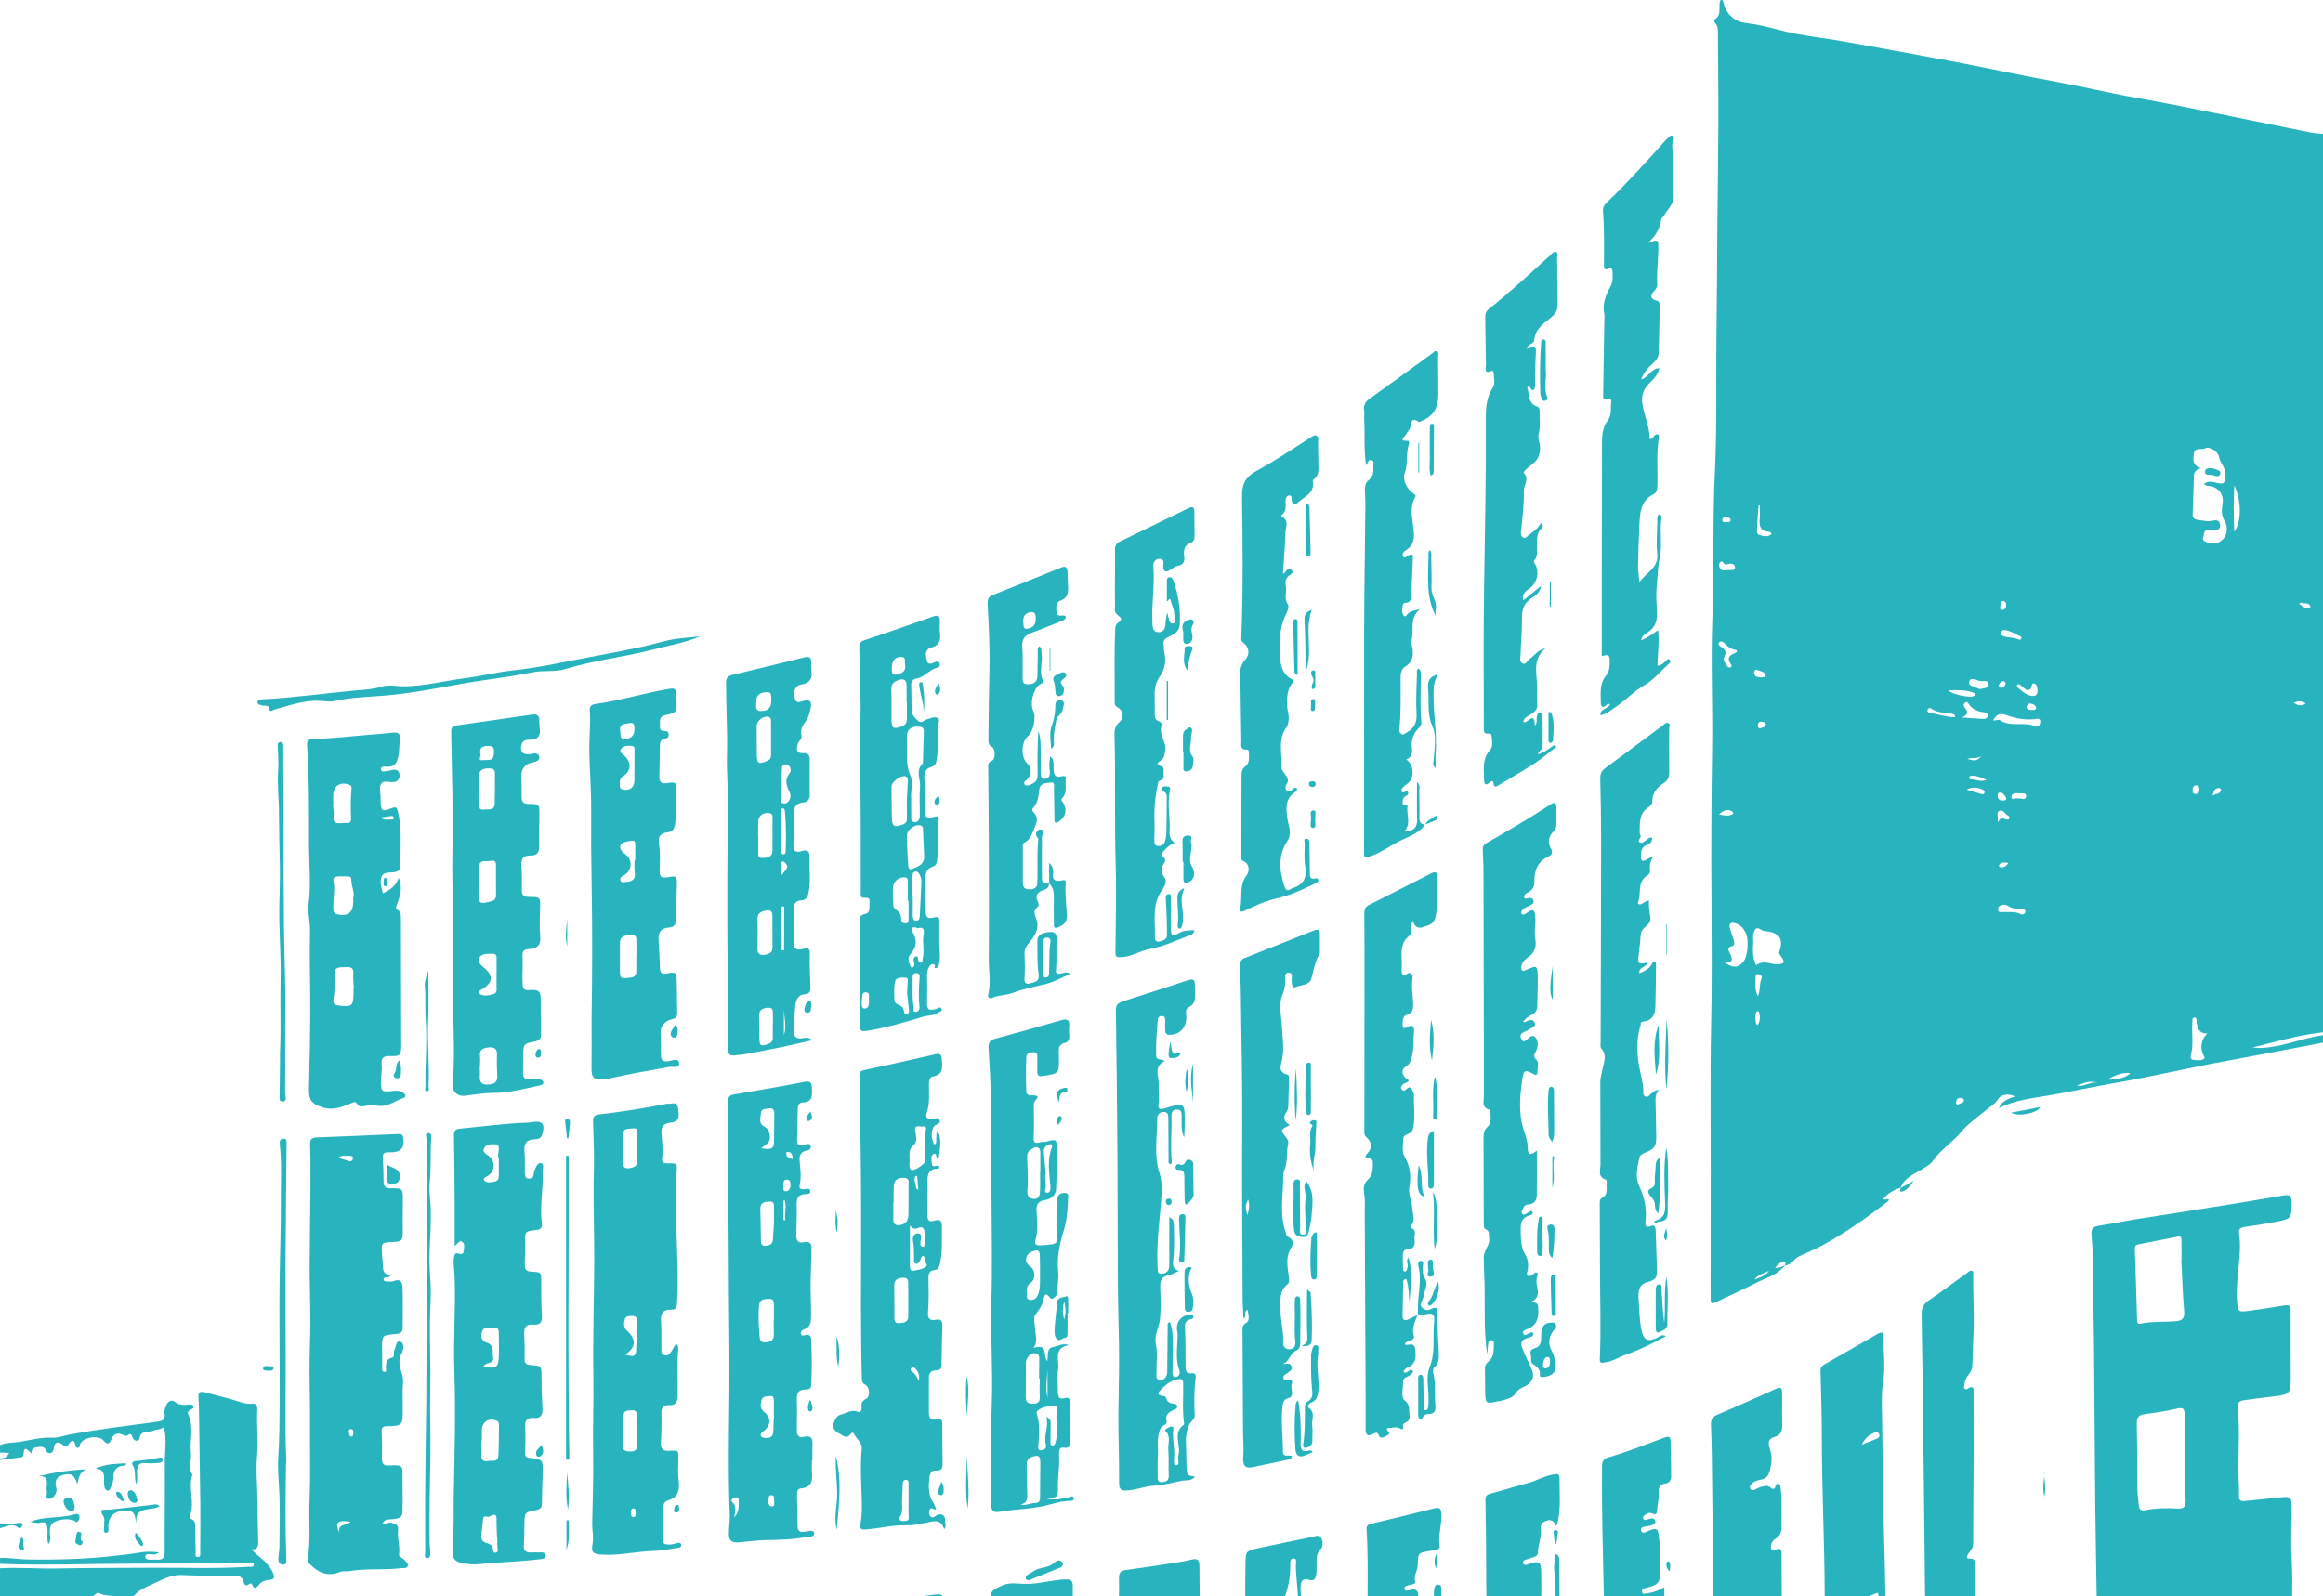 <?xml version="1.0" encoding="UTF-8"?> <svg xmlns="http://www.w3.org/2000/svg" id="_Слой_2" data-name="Слой_2" viewBox="0 0 375.12 257.78"><defs><style> .cls-1 { fill: #28b4be; } </style></defs><g id="_Слой_1-2" data-name="Слой_1"><g><path class="cls-1" d="M306.92,191.84s-.02.03-.02.04l.05-.05s-.02.01-.03.01ZM375.12,166.73V21.62c-.24-.03-.49-.04-.74-.07-.43-.03-.86-.07-1.28-.15-4.22-.85-8.44-1.72-12.67-2.58-5.24-1.06-10.48-2.15-15.75-3.07-4.16-.73-8.28-1.75-12.45-2.5-5.74-1.04-11.43-2.3-17.16-3.38-5.65-1.07-11.31-2.08-16.97-3.11-2.67-.48-5.37-.79-8.04-1.29-2.66-.5-5.24-1.43-7.95-1.73-2.06-.22-3.39-1.44-3.83-3.43-.05-.22-.16-.36-.44-.3-.51.97.33,2.35-.94,3.11-.18.11-.09.47.09.65.48.48.41,1.1.42,1.69.02,3.19.05,6.37.07,9.56.04,6.9-.09,13.8-.15,20.71-.05,6.33-.08,12.67-.16,19.01-.09,7.19.11,14.37-.25,21.56-.38,7.81-.11,15.65-.4,23.47-.28,7.18.07,14.36-.05,21.55-.12,7.93-.16,15.88-.1,23.83.04,6.94.09,13.89-.06,20.83-.16,7.75-.05,15.5-.06,23.25-.01,6.84,0,13.67-.02,20.5,0,.78.12.95.84.6,2.15-1.05,4.33-2.01,6.46-3.1,1.63-.82,3.51-1.28,4.69-2.85,1.04-.02,1.44-1.03,2.25-1.43,1.2-.6,2.47-1.08,3.63-1.71,3.82-2.06,7.35-4.56,10.78-7.21.08-.06.1-.19.15-.28-.29-.31-.6.29-.92-.13.76-.87,1.69-1.46,2.81-1.78.53-1.47,1.89-2.06,3.08-2.78.78-.48,1.66-.89,2.17-1.62,1.24-1.79,3.13-2.92,4.51-4.61,1.09-1.33,2.7-2.42,4.1-3.59.66-.55,1.41-.93,1.89-1.74.46-.79,1.85-.89,2.72-.4q-2.2.65-2.59,1.88c2.65-1.34,5.46-1.6,8.18-2.07,3.54-.61,7.04-1.38,10.58-1.99,5.99-1.04,11.92-2.46,17.91-3.55,4.97-.91,9.94-1.87,14.91-2.82.25-.05.49-.09.74-.14v-1.2c-.25.03-.5.07-.74.11-2.5.43-4.88,1.37-7.39,1.75-1.07.16-2.12.3-3.22.11,3.53-.86,7-1.9,10.61-2.35.24-.04.49-.07.74-.1ZM283.74,85.18c.04-1.19.15-2.37.24-3.55h.19c0,.77.06,1.55-.02,2.32-.1,1.14.23,1.86,1.48,1.94.11.01.22.08.33.13.03.02.04.06.13.2-.59.6-1.31.37-1.94.2-.62-.18-.42-.8-.41-1.24ZM285.16,117c-.08.47-.48.5-.8.59-.36.11-.52-.08-.5-.43.02-.34.12-.63.56-.59.31.03.63.07.74.43ZM283.72,108.21c.52.2,1.26.25,1.4.88.08.32-.48.26-.72.32-.54-.04-1.05-.05-1.14-.68-.04-.32.15-.64.46-.52ZM278.81,83.54c.29.02.61.1.64.42.03.55-.44.29-.68.37-.3.02-.65.05-.65-.33,0-.42.36-.47.69-.46ZM277.78,90.8c.37-.36.49.18.73.31.34.19.61-.08.91-.08.41,0,.72.21.75.61.04.47-.33.43-.66.43-.35,0-.7.03-1.05.05-.36.07-.61-.12-.76-.42-.15-.31-.14-.68.08-.9ZM277.59,103.77c.25-.3.66-.12.85.1.55.65,1.26,1.01,2.05,1.17-.02.35-.22.4-.4.47-.86.34-1.25.84-.62,1.72.11.16.25.36.03.52-.19.15-.4.05-.53-.1-.37-.43-.78-1.05-.55-1.49.45-.87.16-1.3-.54-1.71-.24-.15-.51-.41-.29-.68ZM279.65,131.02c.18.09.32.39.13.49-.66.35-1.34.2-2.2.04.72-.69,1.35-.89,2.07-.53ZM281.5,155.36c-.86,1.01-1.7,1.07-3.25-.08,1.77.32,1.5-.37,1.14-1.19-.2-.46-.73-1.05.36-1.29.45-.11.3-.74.15-1.17-.19-.56-.4-1.12-.56-1.69-.23-.84.19-1,.9-.81.79.21,1.25.77,1.62,1.46.6,1.08.41,3.87-.36,4.77ZM283.07,152.89c.13-.83-.1-1.55.12-2.25.18-.6.45-.95,1.11-.52.17.1.35.23.54.25,2.06.18,3.35.9,2.49,3.31-.14.37.23.73.46,1.06.49.74.2.91-.58,1-1.15.13-2.31-.75-3.46.06-.28.19-.28-.18-.34-.33-.38-.87-.34-1.78-.34-2.58ZM283.87,160.91c-.57-1.06-.39-2.19-.35-3.31.01-.21.22-.32.45-.26.34.09.64.35.5.68-.42.92-.18,1.94-.6,2.89ZM283.78,165.59c-.11-.16-.22-.25-.23-.35-.09-.62-.25-1.26.12-1.84.08-.13.34-.06.38.11.14.67.3,1.36-.27,2.08ZM283.31,206.66c.58-.81,1.53-.98,2.35-1.39-.59.78-1.47,1.09-2.35,1.39ZM288.2,204.37c-.46.26-.94.46-1.56.47.3-.51.68-.8,1.1-.99.59-.27.74-.02.46.52ZM327.98,111.12c.17-.25,0-.89.56-.69.44.16.46.7.49,1.14-.03.64-.3.92-1,.82-.93-.14-1.52-.82-2.21-1.34-.09-.07-.15-.32-.09-.41.13-.22.35-.13.51,0,.26.19.48.42.73.61.37.29.71.31,1.01-.12ZM328.78,114.32c.03.47-.45.3-.72.36-.34-.05-.8.02-.79-.49.01-.35.28-.61.64-.55.39.07.84.26.87.68ZM326.42,103.01c-.02.26-.22.39-.4.3-.78-.39-1.65-.29-2.44-.53-.28-.09-.49-.31-.42-.64.05-.27.3-.41.54-.38.96.12,1.75.68,2.61,1.05.06.02.08.13.11.2ZM323.51,97.09c.39.03.47.39.44.73-.02.4-.24.72-.64.7-.39-.01-.26-.41-.3-.67.06-.32-.04-.8.5-.76ZM322.79,110.61c.13-.35.38-.6.79-.57.21.03.31.21.28.46-.14.3-.33.62-.74.6-.26-.01-.43-.23-.33-.49ZM318.58,111.85c.13.05.31.13.36.24.08.17-.08.27-.23.34-.66.32-3.46-.26-4.13-.93,1.45-.04,2.75-.1,4,.35ZM311.57,115.13c-.21-.03-.43-.25-.28-.54.1-.2.36-.29.51-.18,1.06.81,2.35.65,3.53.9.18.04.39.13.39.52-1.43.04-2.76-.51-4.15-.7ZM316.21,178.47c-.31-.02-.35-.22-.34-.42.03-.46.26-.75.76-.72.25.02.54.17.51.41-.08.51-.72.38-.93.73ZM319.91,128.23c-.79-.22-1.57-.45-2.35-.69.91-.48,1.72-.36,2.51-.04.22.09.46.22.4.51-.06.32-.33.29-.56.22ZM318.27,125.88c-.17,0-.31-.13-.28-.31.03-.25.26-.27.46-.27.76-.01,1.45.24,2.37.69-1.05.35-1.79-.12-2.55-.11ZM317.68,122.58c.66-.27,1.36.06,2.27-.43-.81.78-.98.8-2.27.43ZM320.23,116.11c-1.14-.05-2.29-.15-3.43-.23.82-.34,1.16-.76.51-1.53-.22-.27-.33-.61,0-.85.39-.28.52.11.71.36.58.72,1.36,1.07,2.26,1.17.33.04.68.09.69.5.02.48-.37.6-.74.58ZM319.78,111.3c-.23-.08-.51-.12-.75-.26-.44-.25-1.31-.29-1-1.04.24-.6.88-.26,1.37-.09.19.07.39.11.58.11.47,0,1.14-.14,1.14.48.01.75-.79.61-1.34.8ZM322.88,130.96c.6-.27.89.52,1.37.77.17.09.33.28.21.49-.12.2-.36.18-.55.11-.49-.17-.97-.34-1.24.52-.04-.31-.07-.39-.06-.46.07-.49-.28-1.19.27-1.43ZM322.97,128.01c.55.02.75.5.99.87.04.38-.22.4-.45.41-.49.04-.86-.12-.91-.68-.02-.29,0-.62.37-.6ZM324.32,139.42c-.39.5-.79.76-1.34.64-.15-.03-.25-.27-.14-.39.39-.39.85-.47,1.48-.25ZM326.25,147.62c-.92-.44-1.88-.27-2.83-.3-.34-.01-.79.11-.78-.46.01-.42.32-.61.7-.69.33-.07.65-.04.93.14.62.42,1.31.55,2.05.52.3,0,.66-.03.77.4-.13.45-.49.57-.84.39ZM325.91,128.98c-.39-.2-1.11.39-1.1-.27,0-.72.81-.59,1.35-.57.4.01,1.1-.13,1.02.48-.12.79-.86.21-1.27.36ZM328.63,117.31c-1.8-.82-3.9.19-5.64-.97-.23-.15-.67.02-1.14.05.49-.99,1.11-1.25,2.01-.93,1.57.57,3.18.91,4.87.67.31-.05.78-.13.74.47-.03.54-.37.92-.84.71ZM335.34,175.33c1.26-.44,2.31-.88,3.49-.41-1.17-.38-2.12.7-3.49.41ZM340.38,174.37c1.21-.82,2.64-1.21,3.63-1.03-.47.6-2.18,1.11-3.63,1.03ZM355.83,170.46c.11.18.26.37.09.52-.47.42-1.06.25-1.6.23-.47-.01-.65-.38-.55-.75.5-1.73.1-3.5.25-5.24.03-.32-.12-.88.36-.87.46.01.27.57.35.89.2.83.32,1.71,1.72,1.7-1.05.92-1.23,2.48-.62,3.52ZM354.06,127.57c.01-.39.16-.72.61-.72.41.01.47.35.5.68-.04.39-.18.72-.63.72-.42,0-.49-.34-.48-.68ZM357.3,128.51c.13-.62.28-1.23,1.04-1.24.11,0,.33.2.32.28-.08.79-.92.59-1.36.96ZM359.1,86.93c-.62.79-1.63,1.12-2.7.66-.39-.16-.83-.31-.62-.83.18-.43-.03-1.23.89-1.1.31.05.64.01.96-.02.54-.04.94-.27.87-.89-.06-.63-.53-.82-1.04-.68-.9.26-1.74-.01-2.61-.12-.52-.07-.79-.34-.78-.87.07-2.1.16-4.21.21-6.32.02-.62.45-.87,1.11-1.17-1.44-.45-1.23-1.43-1.12-2.32.14-1.07,1.17-.58,1.76-.85.84-.4,2.13.49,2.31,1.41.09.48.32.89.56,1.3.31.52.52,1.08.48,1.7-.09,1.3-.27,1.44-1.54,1.13-.96-.24-1.1-.23-1.91.12.2.48.66.36,1.02.43,1.47.33,2.2,1.49,1.94,2.94-.15.89-.2,1.79.33,2.66.56.92.48,2.04-.12,2.82ZM360.78,85.88c-.08-2.64-.12-4.96.02-7.48,1.15,2.38,1.21,5.95-.02,7.48ZM370.39,113.51c.62-.28,1.23-.38,1.93.12-.76.49-1.35.28-1.93-.12ZM372.88,98.22c-.63.08-1.08-.26-1.65-.72.32-.09.45-.18.53-.14.41.2,1-.05,1.28.47.09.16,0,.37-.16.39Z"></path><path class="cls-1" d="M44.08,254.05c-.71-1.72-2.33-2.53-3.5-3.82.84.12,1.13-.3,1.11-1.11-.07-2.71-.1-5.41-.15-8.12-.03-1.79-.21-3.61-.06-5.35.22-2.71-.04-5.39.06-8.08.02-.61-.24-.9-.86-.84-.9.08-1.72-.24-2.57-.49-1.68-.5-3.38-.92-5.07-1.37-.73-.2-1.07.04-1,.82.05.59.08,1.19.09,1.79.08,5.19.16,10.38.22,15.57.02,2.52,0,5.03-.02,7.55,0,.34.12.86-.36.89-.57.04-.36-.5-.37-.82-.04-1.16-.04-2.31-.08-3.47-.03-.71.27-1.57-.77-1.91-.2-.06-.14-.32-.06-.52.82-2.14-.36-4.41.38-6.56-.75-1.09-.12-2.28-.24-3.42-.22-2.07.51-4.2-.4-6.24-.18-.4-.06-.69.34-.87.24-.12.6-.19.44-.57-.1-.25-.39-.31-.62-.27-.89.14-1.68.14-2.47-.49-.38-.3-1.04,0-1.24.58-.16.44-.41.88-.32,1.38.16.84-.13,1.17-1.04,1.3-4.82.68-9.65,1.22-14.44,2.13-.86.16-1.68.52-2.58.47-1.82-.1-3.57.39-5.33.67-1.05.17-2.16.09-3.17.53v1.2c.45.02.9.04,1.47.06-.35.74-.88.87-1.47.9v.24c1.11-.14,2.21-.28,3.32-.42.26-.03.47-.15.48-.44.06-1.75.73-.57,1.33-.18-.14-.8.34-.95.92-1.03.53-.07,1.05-.17,1.34.46.14.31.33.57.71.5.43-.08.54-.42.58-.8.11-1.07.76-1.1,1.4-.57.55.46.74.34,1.08-.17.4-.58.82-.65,1,.2.04.24.11.5.42.49.34-.02.25-.33.33-.54.46-1.18,2.99-1.61,3.81-.62.52.62.95.6,1.22-.12.39-1.03,1.05-1.23,1.96-.79.28.13.48.24.76.02.43-.34.58-.13.71.33.22.74,1.08.67,1.14.26.2-1.51,1.49-.95,2.25-1.31.48-.23,1.15-.14,1.7-.59.52,2.03.13,3.98.15,5.91.04,4.79-.04,9.58-.02,14.37,0,1.07-.57,1.21-1.37,1.14-.64-.05-1.73.24-1.76-.47-.02-.69,1.04-.28,1.62-.38.1-.02.2-.1.63-.32-1.31-.17-2.32-.12-3.29.05-1.18.21-2.37.33-3.56.47-4.85.58-9.71.7-14.59.62-1.43-.03-2.84-.32-4.27-.24v.95c6.95.28,13.9-.01,20.84-.02,6.43-.01,12.86-.12,19.29-.17.33-.01.88-.14.87.34-.01.47-.57.3-.9.32-5.06.35-10.13.13-15.2.16-5.19.04-10.38.01-15.57.12-3.12.07-6.22-.21-9.33-.03v4.47h15.08c.13-.12.27-.23.41-.35.12-.1.35-.22.43-.17.71.46,1.55.42,2.35.52h3.34c.75-.94,1.83-1.39,2.86-1.84,1.57-.69,3.05-1.64,4.94-1.54,2.83.14,5.67.09,8.5.09.73.01,1.24.23,1.42,1,.1.44.3.78.83.42.17-.12.41-.26.51-.03.46,1.13.88.35,1.25-.03.45-.48.97-.63,1.6-.67.75-.06.88-.37.56-1.13Z"></path><path class="cls-1" d="M0,246.12c1.03.11,2.05.03,3.07-.16.17-.03.39.03.55.12.05.03.02.29-.04.41-.12.22-.38.45-.57.29-1.04-.86-2.01-.22-3,.06v-.72Z"></path><path class="cls-1" d="M370.08,252.33c-.18-3.11-.05-6.23-.03-9.35,0-.93-.31-1.3-1.28-1.18-2.06.24-4.13.39-6.2.63-.69.07-1.06-.03-1.02-.85.04-.88-.03-1.76-.06-2.64-.14-3.87.27-7.75-.16-11.61-.09-.78.35-1.09,1.04-1.17,1.67-.22,3.33-.46,5-.65,2.27-.25,2.53-.48,2.54-2.7.01-3.72-.04-7.43-.02-11.15.01-.81-.31-.93-1.02-.81-1.89.32-3.79.61-5.69.87-1.8.25-1.83.13-1.95-1.68-.24-3.66.86-7.28.33-10.96-.1-.64.35-.84.97-.92,1.66-.23,3.31-.49,4.96-.81,2.59-.5,2.55-.53,2.55-3.19,0-.97-.24-1.26-1.25-1.08-4.56.79-9.13,1.53-13.7,2.25-3.08.49-6.15.99-9.23,1.45-2.31.35-4.62.85-6.95,1.2-1.02.15-1.25.6-1.17,1.49.4,4.41.25,8.84.33,13.26.09,4.39.1,8.79.14,13.18.05,5.87.07,11.74.14,17.61.05,4.75.16,9.51.22,14.26h31.57c.02-1.81.04-3.63-.06-5.45ZM345.3,200.99c2.15-.41,4.29-.85,6.43-1.26.56-.1.54.37.54.71.01,1,.01,2,.01,3h-.04c.14,2.79.23,5.58.46,8.36.09,1.04-.24,1.48-1.22,1.59-1.95.19-3.92,0-5.85.42-.45.1-.51-.24-.53-.6-.11-3.83-.23-7.66-.37-11.49-.01-.45.13-.64.57-.73ZM351.63,243.66c-1.76-.1-3.51-.08-5.24.27-.68.14-.95-.17-1.02-.81-.11-.99-.22-1.97-.22-2.98,0-3.4-.03-6.79-.1-10.19-.02-.91.24-1.38,1.22-1.53,1.69-.25,3.39-.45,5.06-.86,1.27-.31,1.45-.1,1.46,1.26.03,2.27,0,4.55,0,6.83h.12c0,2.24-.06,4.48.03,6.71.04,1.06-.38,1.35-1.32,1.3Z"></path><path class="cls-1" d="M150.77,257.58c-.54.07-1.08.14-1.63.2h3.09c-.19-.31-.6-.31-1.46-.2Z"></path><path class="cls-1" d="M304.45,257.78c-.04-2.6-.08-5.2-.16-7.8-.2-6.95-.28-13.9-.37-20.85-.03-2.07-.15-4.12.2-6.22.37-2.21,0-4.54.02-6.82.01-.92-.19-1.07-1-.61-2.83,1.65-5.68,3.26-8.52,4.89-.4.23-.66.51-.64,1.04.09,3.6.21,7.19.21,10.78,0,8.27.42,16.52.46,24.79v.8h7.21c.42-.2.87-.32,1.3-.51.03,0,.15.23.19.28,0,.08,0,.16-.02.23h1.12ZM303.1,232.36c-.71.3-1.44.58-2.44.97.5-1.17,1.32-1.6,2.14-2,.25-.12.56.04.66.36.1.32-.07.55-.36.67Z"></path><path class="cls-1" d="M286.72,250.29c-.68.28-.86-.21-.72-.79.11-.44.4-.8.78-1.03.74-.46.92-1.14.91-1.95-.03-1.52,0-3.04-.02-4.56-.01-.64-.11-1.27-.18-1.91-.02-.2-.12-.41-.36-.4-.13,0-.37.11-.38.2-.13.88-.53.7-1.03.3-.42-.33-.83-.06-1.26-.01-.65.08-1.51,1.02-1.83.24-.28-.7.94-1.26,1.52-1.35,1.61-.23,1.61-1.4,1.84-2.5.19-.92.06-1.83-.24-2.71-.29-.88-.14-1.48.84-1.74.91-.24,1.22-.89,1.2-1.81-.04-1.44-.01-2.87-.01-4.31,0-2.17.02-2.12-1.95-1.21-2.83,1.3-5.69,2.53-8.55,3.77-.74.32-1.02.72-.99,1.63.15,3.5.16,7.02.2,10.53.07,5.7.12,11.4.19,17.1h11.04c0-2.2-.02-4.41-.04-6.61,0-.6.1-1.3-.96-.88Z"></path><path class="cls-1" d="M193.72,257.78c0-1.63-.03-3.26-.04-4.89,0-.88-.29-1.22-1.25-.99-1.31.32-2.66.52-4,.72-2.21.34-4.42.66-6.63.96-.81.11-1.14.47-1.11,1.35.03.95.02,1.9,0,2.85h13.02Z"></path><path class="cls-1" d="M173.23,256.18v1.6h-13.27c.1-1,.85-1.19,1.75-1.64,1.35-.66,2.68-.3,3.99-.31,2.14,0,4.18-.63,6.3-.73.93-.04,1.23.2,1.23,1.08Z"></path><path class="cls-1" d="M318.98,257.78h-8.12c-.03-2.57-.05-5.15-.08-7.72-.14-12.54-.26-25.08-.48-37.62-.02-1.16.27-1.8,1.19-2.42,2.11-1.44,4.15-2.98,6.22-4.47.22-.16.44-.4.75-.28.28.12.17.4.17.64-.03,3.39.22,6.78.02,10.18-.09,1.55-.08,3.11-.17,4.67-.06,1.02-1.18,1.58-1.21,2.65,0,.3-.29.63,0,.89.27.25.49-.05.74-.16.75-.32.67.25.68.68,0,3.43.04,6.87.02,10.31-.02,4.75-.09,9.5-.08,14.24,0,.72-.45,1.07-.76,1.55-.26.41-.5.87.31.84.77-.03.72.5.73.97.03,1.44.02,2.87.05,4.31,0,.25,0,.49.02.74Z"></path><path class="cls-1" d="M251.83,238.74c.01-.88-.61-.63-1.11-.56-1.35.21-2.52.95-3.83,1.3-2.08.56-4.13,1.21-6.21,1.77-.59.16-.82.35-.81,1.04.08,3.88.11,7.75.12,11.62,0,1.29.01,2.58.04,3.87h8.85c.04-1.38,0-2.77-.02-4.16-.01-1.22-.39-1.49-1.56-1.16-.23.07-.44.18-.67.25s-.5.13-.63-.14c-.16-.33.03-.53.33-.64.34-.12.68-.23,1.03-.33.47-.14,1.02-.3,1-.87-.02-1.25.61-2.42.46-3.65-.1-.8.15-1.17.85-1.43.76-.29,1.28-.05,1.62.86.14-.34.21-.47.25-.61.52-2.37.28-4.77.29-7.16Z"></path><path class="cls-1" d="M269.79,233.37c-.05-1.52-.07-1.53-1.58-.96-2.8,1.04-5.59,2.14-8.47,2.97-.7.2-1.03.55-1.04,1.36-.08,7.02.15,14.03.29,21.04h9.76c-.01-.42,0-.88,0-1.39-.94.49-1.74.83-2.61.93-.35.04-.92.33-.99-.26-.06-.47.48-.55.87-.64,1.76-.43,2.08-.83,2.05-2.65-.02-1.88.04-3.75-.19-5.62-.14-1.25-.33-1.38-1.48-.97-.47.18-1.19.74-1.41-.01-.16-.58.69-.59,1.19-.68.03-.01.08-.01.11-.02.44-.15,1.13-.18,1.01-.78-.12-.63-.73-.42-1.2-.3-.26.06-.59.26-.74-.09-.17-.38.18-.55.45-.72.32-.21.64-.3,1.02-.12.46.22.75.14.77-.47.02-.99.35-1.96.25-2.97-.07-.74.23-1.27,1-1.38.84-.12,1.02-.64,1.01-1.36-.03-1.64-.02-3.28-.08-4.91Z"></path><path class="cls-1" d="M213.36,248.41c-.3-.6-.93-.28-1.41-.18-2.93.6-5.86,1.19-8.77,1.84-2.08.46-2.03.5-2.06,2.64-.03,1.69-.04,3.38-.03,5.07h6.41c.65-1.65.88-3.37.85-5.13,0-.38,0-.93.52-.93.62.01.4.59.39.94-.03,1.69.26,3.36.33,5.12h.49c-.04-.48-.06-.96-.07-1.44,0-.98.43-1.48,1.42-1.16.75.25.98-.22,1.09-.72.12-.49.08-1.03.08-1.55.02-.93-.15-1.86.65-2.67.43-.43.39-1.26.11-1.83Z"></path><path class="cls-1" d="M232.76,244.6c-.04-.87-.21-1.22-1.2-.96-3.35.86-6.73,1.65-10.1,2.46-.5.13-.84.3-.79.97.24,3.57.18,7.14.17,10.71h8.18c-.04-.86-.34-1.24-1.33-.96-.3.08-.82.29-.88-.24-.04-.43.47-.47.8-.57.37-.12,1.04-.12.91-.57-.28-.99.41-1.75.42-2.67.03-1.96.07-1.96,1.98-2.27.32-.05.64-.07.95-.14.34-.07.66-.28.6-.64-.27-1.73.36-3.4.29-5.12Z"></path><path class="cls-1" d="M65.42,252.08c-.29-.36-1.02-.68-.99-.93.21-1.33-.29-2.64-.15-3.89.11-1.09-.39-1.07-1.03-1.29-.49-.17-.9.26-1.46.1.32-.74.95-.63,1.5-.68.77-.07,1.67-.12,1.7-1.13.06-2.23,0-4.47,0-6.7-.01-.52-.28-.84-.8-.88-.43-.03-.87-.02-1.31.02-.86.08-1.23-.23-1.2-1.15.04-1.43.02-2.87-.05-4.31-.03-.66.24-.87.82-.88.28-.01.56-.01.83-.02,1.44-.05,1.73-.34,1.75-1.81.01-1.2.01-2.4-.02-3.6-.03-.99.25-1.99-.09-2.98-.39-1.13-.7-2.23-.02-3.43.3-.54.37-1.64-.23-1.82-.79-.25-.68.84-.97,1.34-.23.39.14,1.13-.44,1.26-.95.21-.89.89-.95,1.55-.02.29.23.76-.28.73-.39-.02-.31-.49-.31-.8-.02-1.03-.02-2.07-.02-3.11,0-2,.02-1.99,1.99-2.18.6-.06,1.32-.08,1.33-.9.03-2.24.04-4.48-.02-6.71-.03-.8-.39-1.39-1.42-.96-.34.14-.79.06-1.19.06-.21,0-.42-.09-.45-.31-.04-.25.17-.32.38-.37.22-.04.49.06.8-.36-1.01-.03-1.27-.54-1.27-1.34,0-.68-.13-1.35-.17-2.03-.1-1.9-.09-1.9,1.82-1.97,1.37-.04,1.54-.23,1.54-1.66-.01-1.68-.02-3.35.01-5.03.02-1.93-.01-2.02-1.88-1.98-.9.03-1.23-.29-1.23-1.16,0-1.27-.05-2.55-.12-3.83-.04-.66.27-.83.85-.83s1.2.05,1.76-.26c.91-.5.73-1.34.67-2.12-.04-.61-.53-.58-.99-.56-4.3.19-8.6.38-12.9.54-.85.03-1.17.24-1.13,1.19.09,2.75.05,5.49.04,8.24-.03,3.78-.11,7.57-.11,11.35-.01,3.03.11,6.06.11,9.09-.01,2.66-.15,5.33-.13,7.99.02,3.04.09,6.08.07,9.11-.03,3.82.1,7.64-.07,11.45-.14,3.27.22,6.54-.31,9.79-.06.4.18.54.41.77,1.37,1.38,2.89,2.01,4.83,1.2.41-.17.95-.03,1.42-.12,2.85-.49,5.74-.13,8.59-.49.31-.03.69.07.87-.26.22-.41-.18-.68-.37-.94ZM56.43,186.69c.28-.01.61.03.56.43-.04.4-.39.52-.7.4-.54-.21-1.1-.31-1.67-.51.57-.49,1.21-.31,1.81-.32ZM54.83,247.62c-.8-1.75-.37-2.15,1.78-1.84-.57.69-2.19.22-1.78,1.84ZM56.79,232.01c-.47.03-.36-.42-.44-.69-.08-.25,0-.5.31-.49.38,0,.38.31.39.57-.04.25.03.59-.26.61Z"></path><path class="cls-1" d="M109.13,249.29c-.51.17-1.01.24-1.53.15-.23-.05-.46-.05-.46-.41,0-1.79-.02-3.57-.05-5.36-.01-.65.12-1.14.86-1.36,1.62-.48,1.81-1.7,1.64-3.17-.13-1.11-.08-2.24-.05-3.36.04-1.51.06-1.54-1.48-1.45-.97.06-1.39-.26-1.34-1.29.09-1.55.14-3.12.08-4.67-.03-.98.29-1.45,1.27-1.41,1.04.04,1.34-.48,1.36-1.47.05-2.48-.16-4.95.08-7.43.03-.33.09-.73-.37-1-.24.41-.47.81-.71,1.2-.27.44-.64.79-1.17.63-.55-.17-.45-.7-.46-1.12-.02-1.48.04-2.96-.06-4.44-.08-1.21.34-1.83,1.59-1.79.85.03.97-.39,1.01-1.19.28-5.34-.22-10.67-.16-16,.02-1.6-.07-3.2.06-4.79.13-1.68.21-1.68-1.42-1.66-.56,0-1.01-.11-.91-.77.19-1.33.01-2.64-.09-3.95-.09-1.09.17-1.69,1.4-1.84,1.34-.16,1.54-.67,1.27-2.38-.18-1.18-1.08-.6-1.71-.68-.19-.03-.39.06-.58.1-3.46.66-6.93,1.22-10.43,1.61-.87.09-1.02.45-1,1.22.08,2.67.2,5.35.13,8.02-.13,4.91.08,9.81.06,14.71-.04,6.18-.24,12.36-.14,18.53.06,4.07-.11,8.13-.04,12.19.07,3.83-.08,7.66-.15,11.49-.01,1.04.25,2.07.07,3.11-.27,1.5,0,1.77,1.59,1.85,2.77.15,5.47-.52,8.22-.6,1.27-.04,2.53-.3,3.8-.48.3-.05.76-.1.7-.49-.08-.51-.56-.35-.88-.25ZM102.25,245.03c-.37-.02-.32-.36-.32-.63,0-.31-.1-.72.32-.75.46-.04.36.4.4.69-.02.3.08.71-.4.69ZM101.73,234.44c-.76-.01-1.21-.17-1.17-1.07.07-1.59.06-3.18.13-4.77.03-.88.79-.75,1.35-.81.63-.06.83.33.79.91-.04.43-.05.87-.07,1.31h.13c0,1.11-.02,2.23.01,3.34.02.84-.37,1.1-1.17,1.09ZM101.2,214.88c-.55-.51-.46-1.18-.3-1.8.14-.53.65-.5,1.09-.53.71-.05.91.34.89.96-.05,1.55-.08,3.11-.16,4.66-.05.9-.41,1.03-1.75.64,1.77-1.22,1.8-2.5.23-3.93ZM102.94,185.34h-.03c0,.68-.03,1.36.01,2.03.06.89-.43,1.17-1.2,1.3-.79.14-1.12-.12-1.11-.92.03-1.47.05-2.95,0-4.42-.03-1.25.95-.97,1.61-1.07.84-.14.68.58.71,1.05.03.68,0,1.36,0,2.03Z"></path><path class="cls-1" d="M87.02,250.75c-.44-.02-.88-.01-1.32.01-.89.02-1.18-.4-1.11-1.27.09-1.11.07-2.24.09-3.35.05-1.85.04-1.89,1.82-2.21.72-.13,1.01-.37,1.01-1.14,0-1.68.1-3.35.13-5.03.03-1.97-.03-2.06-2.02-2.27-.65-.06-.83-.26-.82-.85.02-1.31.09-2.63,0-3.94-.09-1.15.18-1.78,1.46-1.67,1.06.09,1.39-.48,1.34-1.48-.1-1.71-.15-3.43-.16-5.14,0-1.78.03-1.82-1.71-1.92-.78-.04-1.05-.31-1.02-1.08.03-1.28.01-2.56-.06-3.83-.06-1.12.22-1.76,1.52-1.63.98.1,1.43-.33,1.34-1.43-.13-1.79-.11-3.6-.11-5.39,0-1.61.03-1.66-1.53-1.72-.91-.03-1.17-.41-1.13-1.26.05-1.15.04-2.31.04-3.47.01-1.79,0-1.82,1.8-2.01.71-.08,1.02-.37.92-1.07-.38-2.79.26-5.56.13-8.34-.03-.49.29-1.28-.25-1.39-.62-.13-.84.68-1.08,1.2-.07.15-.11.31-.11.47,0,.54-.27.84-.8.82-.63-.03-.63-.52-.64-.96-.02-1.16.04-2.32-.06-3.47-.12-1.28.38-1.88,1.64-1.91.54-.02,1.03-.13,1.22-.75.54-1.75.05-2.33-1.71-2.02-.24.04-.48.07-.72.08-3.64.12-7.24.63-10.86.97-.79.08-.97.41-.96,1.15.07,3.67.09,7.34.12,11.01.01,2.19,0,4.38,0,6.79.53-.38.75-.96,1.18-.68.55.35.32,1.02.27,1.54-.05.48-.43.51-.82.37-.59-.19-.66.19-.74.63-.17,1,.07,1.99.1,2.99.18,5.18-.22,10.37-.04,15.56.22,6.42.04,12.84-.09,19.27-.06,3.19.04,6.39-.18,9.57-.08,1.2.36,1.68,1.25,1.9.96.24,1.94.35,2.96.25,2.13-.22,4.27-.32,6.41-.48,1.16-.09,2.31-.19,3.46-.32.37-.04.91-.04.87-.6-.04-.66-.61-.48-1.02-.5ZM78.21,185.39c.43-.7,1.25-.57,1.93-.56.37,0,.43.42.41.75-.04.43-.1.86-.15,1.3h.15c0,.95,0,1.9,0,2.85,0,.46-.02.91-.54,1.07-.54.16-1.14.28-1.63.01-.45-.25-.25-.56.17-.77,1.4-.69,1.57-2.42.32-3.38-.44-.34-1.08-.6-.67-1.27ZM77.84,215.1c.31-.99,1.28-.6,1.97-.66.83-.07.73.66.74,1.21.02,1.16.05,2.31,0,3.47-.05,1.78-.52,2.08-2.54,1.53.28-.19.39-.3.53-.36.5-.2,1.26-.25,1.09-1-.18-.86.27-2.03-1.04-2.43-.91-.28-.98-1.06-.76-1.76ZM80.02,250.8c-.41.05-.38-.43-.44-.72-.11-.58-.56-.73-1.03-.86-.64-.18-.9-.6-.83-1.25.09-.86.2-1.73.28-2.6.08-.79.68-.24.96-.4,1.47-.85,1.2.25,1.22,1.04.02.55.03,1.11.05,1.66.03.52.07,1.03.1,1.54-.03.01-.05.01-.07.01.03.24.08.47.08.71.02.34.17.82-.32.87ZM80.48,235.08c-.05,1.22-1.1.75-1.75.9-.61.13-1.01-.13-1-.83,0-.84,0-1.68,0-2.52h.08v-1.56c-.02-1.36,1.02-2.1,2.3-1.64.43.15.48.48.47.86-.03,1.6-.02,3.19-.1,4.79Z"></path><path class="cls-1" d="M152.6,245.53c.09-.79-.7-1.21-1.39-.76-.32.21-.62.48-.94.17-.31-.3-.29-.79-.14-1.13.24-.52.6.1,1.06-.02-.18-.4-.28-.76-.47-1.05-.87-1.29-.79-2.72-.62-4.16.07-.59.32-1.13,1.05-1.06.92.08,1.07-.42,1.06-1.17-.03-2.12-.05-4.24-.04-6.36,0-.61-.2-.92-.85-.75-.97.24-1.33-.19-1.32-1.12.02-1.88-.02-3.75,0-5.63,0-.68.33-1.12,1.1-1.15.49-.02.94-.11.94-.8.02-2.12.07-4.23.13-6.35.03-.81-.21-1.21-1.11-1.01-.91.19-1.28-.29-1.21-1.14.16-1.88.11-3.76.08-5.64-.02-.71.19-1.18.94-1.25.64-.06.76-.39.9-1,.46-1.98.29-3.97.33-5.96.02-.95-.23-1.36-1.26-1.02-.72.25-1.1-.03-1.08-.88.04-1.8.03-3.6,0-5.4-.02-1.22.24-2.16,1.74-2.13.16,0,.23-.19.11-.46-.3-.21-1.1.5-1.14-.42-.02-.5-.25-1.18.24-1.46.66-.38.3.77.84.77.42-2.42.39-3.44-.12-4.51-.33.33-.16.76-.24,1.13-.07.36.17.81-.3,1.06-.65-1.07-.57-2.62.17-3.14.31-.21.88-.25.67-.8-.19-.52-.69-.25-1.05-.21-.75.1-1.33-.15-1.05-.93.6-1.64.32-3.32.39-4.98.02-.45.19-.86.6-.93,1.79-.3,1.56-1.56,1.46-2.82-.06-.74-.26-.96-1.05-.77-3.81.88-7.63,1.71-11.45,2.54-.56.12-.86.34-.8.95.23,2.23.03,4.46.09,6.69.17,6.31.19,12.61.18,18.92,0,7.74-.09,15.48.12,23.22.01.46.05.8.56,1.06.75.39.83,1.89.1,2.29-.62.33-.79.71-.71,1.33.06.47-.13.94-.62.73-1.01-.42-1.78.24-2.64.43-.81.18-1.15,1.03-1.31,1.7-.12.54.35,1.11.95,1.39.61.28,1.19,1,1.85.08.12-.17.39-.32.5-.1.4.88,1.42,1.4,1.3,2.59-.24,2.43-.1,4.86-.02,7.3.06,1.55.12,3.12-.17,4.65-.18.91.11,1.03.9.97,2.18-.17,4.31-.73,6.52-.66,1.1.03,2.22-.23,3.31-.46,1.17-.24,2.3-.58,2.76,1.08.51-.53.09-1.01.14-1.46ZM144.26,194.21h.05c0-.88-.03-1.76.01-2.63.04-.96.66-1.43,1.7-1.34.96.07.68.82.69,1.36.02,1.55,0,3.1-.02,4.66-.01,1.01-.62,1.6-1.63,1.63-.66.01-.8-.41-.8-.94,0-.91,0-1.83,0-2.74ZM144.43,212.6c0-1.64,0-3.27-.03-4.9-.02-1.03.58-1.29,1.45-1.31.97-.03.79.69.81,1.25.03.76.01,1.52.01,2.27h0c0,.88-.02,1.76,0,2.63.03,1.04-.69,1.12-1.44,1.18-.86.07-.81-.56-.81-1.12ZM146.38,245.63c-.4.08-.84.11-1.15-.18-.32-.29.13-.44.23-.67.39-.88.14-1.81.21-2.72.07-.79.06-1.59.1-2.39.02-.33.11-.67.53-.65.46.03.42.39.42.72,0,.87,0,1.75,0,2.63h0c0,.84-.03,1.68.01,2.51.02.36.07.66-.35.75ZM146.86,187.21c.02-.89-.13-1.64.72-2.3.59-.45.34-1.45.22-2.16-.22-1.32.83-.67,1.23-.8.68-.23.49.46.44.76-.29,1.59-.17,3.17-.05,4.75.04.53-1.94,1.83-2.3,1.48-.5-.49-.12-1.21-.26-1.73ZM148.29,192.2c-.3-.23-.35-.25-.35-.28-.04-.65-.42-1.28-.15-1.95.02-.05.2-.03.31-.04.06.68.11,1.36.19,2.27ZM148.38,223.06c-.36-.72-.58-1.21-1.09-1.49-.22-.12-.34-.37-.15-.6.26-.31.51-.08.7.12.45.47.7,1.01.54,1.97ZM149.49,204.64c-.57.37-1.33.5-2.03.61-.47.08-.53-.38-.53-.76v-6.57c.46.65.88.62,1.41.38.55-.24.93.07.95.69.03.59.03,1.19,0,1.79-.01.23.11.64-.34.59-.27-.03-.32-.33-.33-.57,0-.16.03-.32.05-.47.04-.45.32-1.1-.43-1.11-.69-.01-.93.58-.81,1.21.18.95.14,1.9.17,2.86.01.3-.09.73.29.83.43.11.56-.34.74-.64.13-.22.11-.56.44-.65.23.1.24.32.23.5-.04.47.65,1.01.19,1.31Z"></path><path class="cls-1" d="M129.98,247.4c-.85.15-1.18-.13-1.19-.97-.01-1.68-.06-3.36-.09-5.03,0-.47.08-.96.63-1,1.7-.13,1.9-1.22,1.79-2.59-.06-.63,0-1.27,0-1.91h.07c0-.88-.03-1.76.01-2.63.06-.99-.28-1.46-1.32-1.21-.94.23-1.22-.23-1.21-1.08.02-1.64.06-3.28,0-4.91-.03-1.01.22-1.62,1.36-1.63.42,0,.93-.05.96-.67.14-2.51.13-5.02-.01-7.54-.03-.51-.33-.65-.82-.61-.28.02-.7.29-.83-.16-.11-.41.27-.66.6-.78.95-.35,1.02-1.13,1.04-1.95.03-1.99-.12-3.99-.07-5.97.05-1.67.09-3.35.15-5.02.04-.88-.29-1.3-1.2-1.1-1,.22-1.29-.28-1.27-1.18.04-1.6.11-3.2.06-4.79-.04-1.11.24-1.79,1.47-1.8.31-.01.74,0,.73-.44,0-.55-.47-.42-.81-.37-.54.06-1.07.05-.9-.68.31-1.28.1-2.54,0-3.81-.08-.85.09-1.48,1.05-1.71.37-.09.88-.26.73-.77-.17-.57-.65-.25-1.02-.18-.57.1-1.18.26-1.17-.66.02-1.71.07-3.43.1-5.14,0-.55.22-1.03.78-1.04,1.74-.04,1.52-1.22,1.51-2.36-.01-.85-.34-1.16-1.18-.98-1.17.24-2.34.46-3.52.67-2.63.46-5.25.94-7.89,1.37-.74.12-.98.46-.97,1.2.05,2.71.09,5.42.04,8.13-.09,4.66.06,9.33.07,13.99.02,6.02.06,12.05.12,18.08.09,8.81-.3,17.63.06,26.45.05,1.07-.16,2.15-.14,3.22.02.92.39,1.37,1.53,1.28,1.5-.12,2.99-.34,4.5-.37,2.11-.04,4.22-.07,6.3-.47.53-.1,1.5.04,1.44-.64-.05-.6-.97-.32-1.47-.24ZM118.58,245.09c.12-1.09.4-1.88-.35-2.5-.24-.21-.06-.53.25-.66.32-.13.81-.13.8.21-.02.89.21,1.87-.7,2.95ZM122.56,210.91c.09-1.13.9-1.08,1.63-1.12.84-.06.77.63.78,1.18.01.75,0,1.51,0,2.27h-.02c0,.76-.03,1.51.01,2.27.04.95-.48,1.22-1.32,1.29-1.01.09-.95-.61-1-1.23-.14-1.55-.21-3.1-.08-4.66ZM124.99,197.2c-.07,1.14-.13,2.05-.17,2.97-.03.77-.51,1-1.18,1.05-.81.06-.76-.55-.77-1.05-.05-1.62-.03-3.26-.09-4.88-.04-1.03.61-1.16,1.38-1.22.98-.08.81.64.82,1.21.02.72,0,1.43,0,1.92ZM123.44,232.23c-.25-.02-.5-.07-.58-.34-.1-.32.12-.49.36-.67,1.31-.97,1.36-2.24.1-3.24-.68-.55-.49-1.26-.33-1.86.16-.64.89-.59,1.43-.63.48-.04.54.38.54.76,0,.83,0,1.67,0,2.51h.02c-.04.8-.11,1.59-.11,2.39,0,1.05-.64,1.15-1.44,1.08ZM124.7,243.31c-.53,0-.69-.45-.62-.93.05-.37-.03-.94.52-.88.62.06.31.68.42,1.03-.03.32.12.78-.32.78ZM124.98,184.62c-.03.91-.54,1.13-2.07.84.73-.6,1.52-.89,1.42-1.91-.07-.74-.25-1.26-.95-1.62-.95-.49-.55-1.39-.51-2.14.03-.71.7-.64,1.18-.75.66-.15.98.14.98.81-.02,1.59,0,3.18-.05,4.77ZM126.83,197.09c-.11-.02-.22-.04-.33-.05,0-.91,0-1.82,0-2.73,0-.19.04-.38.15-.56.51,1.1-.08,2.23.17,3.34ZM126.84,192.41c-.56-.04-.23-.64-.34-.96.05-.43-.04-.98.63-.92.52.05.52.51.52.91,0,.55-.29,1-.81.97ZM126.94,186.3c-.01-.18.18-.26.35-.24.63.07.68.54.69,1.18-.59-.17-1-.37-1.04-.94Z"></path><path class="cls-1" d="M65.05,176.45c-.63-.41-1.3-.27-1.98-.2-1.34.15-1.58-.05-1.56-1.37,0-.96.21-1.93.12-2.87-.11-1.13.25-1.49,1.37-1.44,1.6.07,1.79-.13,1.79-1.77-.01-6.83-.04-13.67-.05-20.5,0-.49,0-1-.46-1.29-.47-.3-.33-.53-.16-.97.51-1.35.94-2.74.25-4.27-.38,1.31-1.36,1.96-2.55,2.52-.22-.99-.59-2-.12-2.85.37-.68,1.37-.44,2.09-.59.55-.12.88-.46.87-1-.04-2.94.29-5.9-.42-8.82-.15-.58-.31-.77-.98-.5-1.58.63-1.75.48-1.8-1.22,0-.12-.02-.24-.01-.36.06-.83-.35-1.79.17-2.44.4-.5,1.29-.11,1.95-.18.65-.08,1.02-.54.96-1.17-.05-.66-.5-.96-1.19-.8-.27.06-.54.16-.82.16-.35.01-.94.33-.99-.26-.04-.55.58-.44.95-.42.94.02,1.47-.23,1.75-1.3.28-1.04.21-2.05.35-3.07.12-.92-.24-1.23-1.14-1.13-1.47.16-2.95.27-4.42.39-2.79.23-5.57.57-8.37.62-.56.01-1.12.11-1.07.95.38,5.46.3,10.93.32,16.39.02,3.09.33,6.18-.06,9.28-.19,1.44.27,2.94.22,4.41-.11,4.01.04,8.03.04,12.04,0,4.55-.11,9.1-.21,13.64-.03,1.69.52,2.24,2.1,2.77,1.7.58,3.12,0,4.6-.58.38-.14.76-.47,1.04.02.37.62.89.43,1.38.36.51-.08,1.03-.29,1.54-.13,1.77.55,3.1-.65,4.59-1.15.52-.17.32-.63-.09-.9ZM53.81,129.9v-1.32c-.02-1.62,1.06-2.38,2.58-1.84.33.11.4.34.37.64-.15,1.59-.14,3.19-.07,4.78.03.57-.19.81-.76.77-.27-.02-.56-.01-.83.02-.85.08-1.39-.06-1.22-1.15.09-.61-.07-1.27-.12-1.9h.05ZM53.85,142.19c-.07-.4.3-.63.71-.64.52-.01,1.04,0,1.56,0,.37,0,.61.13.61.55-.01,1.07.6,2.09.31,2.9,0,.4,0,.52,0,.64-.03,1.79-.79,2.39-2.58,2.05-.43-.08-.61-.33-.63-.74-.1-1.58.33-3.16.02-4.76ZM57.09,159.57v.72c-.04,2.26-.2,2.37-2.5,2.11-.64-.08-.83-.35-.74-.94.2-1.35.23-2.7.16-4.06-.06-1.24.78-1.16,1.59-1.19.8-.03,1.55-.12,1.45,1.09-.07.75.05,1.52.09,2.27h-.05ZM63.17,131.8c.21-.02.42.05.43.3,0,.19-.17.28-.33.27-.55-.06-1.15.22-1.84-.32.71-.1,1.22-.19,1.74-.25Z"></path><path class="cls-1" d="M268.97,215.84c-2.17,1.18-4.23,2.2-6.4,2.95-1.15.4-2.17,1.13-3.42,1.27-.5.06-.85.2-.81-.55.22-4.83.03-9.66.03-14.48,0-3.47-.03-6.95-.04-10.42,0-.4-.06-.91.32-1.1,1.17-.6.67-1.67.8-2.55.02-.14-.05-.4-.13-.43-1.42-.45-.86-1.59-.87-2.5-.03-4.43,0-8.87-.03-13.3,0-.74.24-1.41.37-2.11.2-1.09.76-2.2-.21-3.27-.21-.23-.12-.77-.11-1.17.03-10.86.07-21.72.08-32.59,0-3.27-.06-6.55-.14-9.82-.02-.76.21-1.26.83-1.72,3.12-2.29,6.21-4.61,9.32-6.92.25-.19.51-.49.84-.34.41.18.14.55.14.85,0,2.36-.03,4.71.01,7.07.01.79-.2,1.32-.9,1.78-1,.67-1.86,1.51-1.82,2.89.01.48-.37.82-.72,1.06-1.45,1.01-1.31,2.52-1.33,3.99,0,.15.03.33.12.46.27.42-.81,1.01.09,1.23.32.08.8-.45,1.2-.7.16-.1.31-.26.59-.08.03.51-.25.92-.71,1.07-.96.32-1.12,1-1.09,1.88.02.71.17,1,.88.55.26-.17.56-.26,1.14-.52-.59.89-.66,1.6-.55,2.35.03.22-.18.59-.38.7-1.76.99-1,2.88-1.53,4.29-.16.43.24.51.6.33.35-.18.61-.53,1.14-.53-.04.9.03,1.78.22,2.66.18.86-.59,1.36-1.09,1.86-.37.37-.43.71-.47,1.14-.1,1.07-.2,2.15-.34,3.21-.18,1.32-.03,1.46,1.36,1.14-.07.84-1.42.69-1.22,1.76.79-.41,1.6-.71,2-1.54.12-.24.2-.46.49-.35.23.08.19.31.18.51-.03,2.27-.03,4.54-.1,6.81-.05,1.44-.67,2.21-1.99,2.35-.5.05-.33.34-.38.51-.81,2.55-.62,5.12-.06,7.67.21.94.42,1.86.49,2.82.03.37-.13.88.31,1.09.46.22.69-.27,1-.49.32-.23.58-.57,1.21-.55-.57.59-.57,1.24-.55,1.91.05,1.82.08,3.64.11,5.45.03,1.73-.22,2.11-1.82,2.77-.43.18-.84.42-.93.86-.29,1.49-.68,3.09-.02,4.47.85,1.8,1.23,3.6,1.06,5.56-.05.59-.23,1.41.94.91.49-.21.66.3.68.73.08,2.27.14,4.54.22,6.81.03.93-.68,1.35-1.32,1.49-1.67.36-1.74,1.54-1.66,2.83.11,1.63.13,3.29.45,4.88.39,1.92,1.16,1.97,2.52,1.36.37-.17.67-.63,1.42-.3Z"></path><path class="cls-1" d="M107.88,171.41c-.77.11-1.14-.11-1.14-.93,0-1.23-.07-2.47-.07-3.71,0-1.15.85-1.93,1.75-2.12.95-.19.94-.63.93-1.29-.03-1.59-.06-3.19-.07-4.79-.02-1.51-.13-1.65-1.58-1.34-.82.18-1.11-.1-1.13-.87-.06-1.48-.11-2.95-.22-4.42-.1-1.25.32-2.04,1.65-2.12.93-.06,1.18-.59,1.19-1.44,0-1.84.05-3.67.11-5.51.05-1.28-.08-1.43-1.31-1.21-1.26.22-1.5.02-1.47-1.25.03-1.36.12-2.72-.1-4.06-.19-1.15.17-1.78,1.34-1.91.84-.1,1.13-.52,1.26-1.4.26-1.76.05-3.51.16-5.27.09-1.4-.03-1.52-1.47-1.28-.92.16-1.26-.19-1.24-1.06.03-1.56.09-3.11.08-4.67,0-.73,0-1.37.95-1.49.37-.05.53-.34.47-.71-.04-.32-.25-.5-.58-.48-1.09.05-.76-.78-.82-1.35-.08-.7.19-1.1.95-1.25,1.71-.35,1.75-.44,1.73-2.22,0-.36-.06-.72-.03-1.08.06-.89-.29-1.07-1.16-.92-4.01.67-7.91,1.9-11.95,2.46-.57.08-.92.37-.88.94.17,2.27-.11,4.54-.07,6.81.05,3.07.33,6.13.3,9.21-.03,4.1,0,8.21.08,12.31.13,7.26.1,14.53-.01,21.79,0,2.52.03,5.03-.01,7.55-.03,1.79.27,2.12,2.1,1.95.4-.04.8-.08,1.19-.17,3.07-.7,6.17-1.23,9.26-1.78.57-.1,1.74.29,1.59-.68-.12-.81-1.16-.32-1.78-.24ZM102.5,140.93c.16,1.15-.47,1.45-1.42,1.52-.36.03-.78.17-.9-.3-.1-.41.25-.61.59-.79,1.28-.72,1.43-2.37.3-3.31-.21-.18-.46-.32-.63-.54-.56-.72-.33-1.32.57-1.53,1.62-.38,1.61-.38,1.57,1.25,0,.56,0,1.12,0,1.67h-.1c0,.68-.08,1.37.02,2.03ZM101.77,116.79c.63-.13.67.39.69.86.02,1.09-.49,1.66-1.54,1.71-.6.03-.74-.19-.76-1.28-.24-1.26.85-1.14,1.61-1.29ZM100.63,125.36c1.3-.8,1.37-2.21.21-3.29-.3-.28-.87-.55-.58-1.03.36-.6,1.1-.61,1.72-.58.62.04.47.63.47,1.05.02.79.01,1.59.01,2.39h-.01c0,.71.01,1.43,0,2.15-.02,1.11-.66,1.64-1.76,1.5-.37-.05-.61-.23-.61-.61,0-.58-.1-1.18.55-1.58ZM102.78,154.31h-.03c0,.83-.01,1.67,0,2.5,0,.67-.22,1.01-.94,1.09-1.69.2-1.72.2-1.71-1.54,0-1.31-.01-2.62,0-3.94,0-1.06.47-1.37,1.87-1.4,1-.01.76.71.79,1.26.03.68.01,1.35.01,2.03Z"></path><path class="cls-1" d="M246.78,210.33c1.59.03,1.6.05,1.63,1.56q.03,2.06-1.69,2.75c-.37.15-.93.26-.75.73.23.58.65.08.98-.05.22-.09.45-.19.69.02-.08.61-.6.65-1.04.79-.81.26-1.15.64-.79,1.6.4,1.05.9,2.04,1.38,3.05.74,1.56.35,2.56-1.21,3.27-.49.22-.92.46-1.24.99-.5.83-1.5.95-2.36,1.22-.22.07-.48.05-.71.11-1.65.41-1.8.3-1.84-1.41-.03-1.28-.01-2.56-.04-3.83-.01-.48.13-.86.51-1.15.99-.77.89-1.88.93-2.95,0-.25-.05-.51-.34-.55-.33-.05-.54.16-.57.48-.07.59-.11,1.19-.16,1.8-.59-3.86-.34-7.73-.44-11.59-.04-1.35-.11-2.69-.13-4.04-.02-1.23,1.09-2,.87-3.22-.09-.49.15-1.03-.49-1.32-.39-.18-.37-.57-.37-.94-.01-4.67-.03-9.35-.04-14.02,0-.59.13-1.15.56-1.53.79-.71.56-1.6.56-2.46,0-.14-.09-.38-.19-.41-1.26-.33-.88-1.33-.88-2.14-.01-3.2,0-6.39,0-9.59-.01-8.51-.02-17.01-.05-25.52,0-1.56-.03-3.12-.12-4.67-.03-.51.08-.83.52-1.09,3.56-2.06,7.12-4.11,10.55-6.37.55-.36.82-.09.82.5,0,.96-.02,1.92,0,2.87,0,.43-.18.76-.47,1.06-.82.84-.98,1.82-.39,2.83.35.61.05,1-.36,1.19-1.76.81-2.37,2.23-2.33,4.05.02.84-.31,1.44-1.09,1.82-.3.15-.71.38-.54.81.15.37.49.06.74.05.35,0,.65.04.74.44.09.4-.19.57-.48.73-.45.26-.98.37-1.32.8-.15.19-.32.4-.1.63.17.18.37.07.55-.03.21-.12.42-.24.61-.38.58-.41.91-.18.98.44.07.55.09,1.12.04,1.67-.08.83-.1,1.64.03,2.49.16,1.01-.09,1.95-1,2.66-.52.4-1.14.8-1.26,1.54-.04.22-.03.51.08.68.17.25.42.06.64-.03,1.81-.79,1.89-.76,1.92,1.25.02,1.52-.07,3.03-.09,4.55,0,.66-.25,1.15-.88,1.43-.54.24-.99.61-1.4,1.08.15.07.23.13.27.12.54-.23,1.22-.68,1.58.04.37.73-.54.83-.93,1.14-.3.24-.72.34-1.05.57-.41.29-.32.7-.1,1.07.17.29.37.35.68.13.46-.31.94-1.09,1.51-.52.54.55.48,1.48.17,2.15-.28.61-.62.89.08,1.58.4.39.07,1.51.07,2.25-.22.06-.32.12-.37.1-1.53-.89-1.82-.88-2.05.79-.38,2.63-.62,5.32.19,7.94.31.99.68,1.97.7,3.02.02.93.19,1.53,1.47.47,0,2.64.03,4.94-.01,7.23-.01.78-.37,1.38-1.27,1.47-.32.03-.66.09-.81.42-.16.35-.56.72-.27,1.08.29.37.64-.03.95-.17.24-.11.44-.39.75-.13.05.45-.34.53-.61.61-1.16.34-1.36,1.18-1.34,2.24.02,1.44,0,2.85.79,4.17.42.71.5,1.59.33,2.45-.06.29-.25.67.09.88.28.18.51-.12.75-.25.23-.12.42-.48.71-.21.21.19.02.45-.04.67-.17.6-.05,1.21.07,1.78.26,1.26-.14,2.01-1.43,2.28Z"></path><path class="cls-1" d="M266.09,39.28c1.7-.69,1.74-.69,1.7,1.21-.04,1.79-.29,3.58-.18,5.38.03.51-.22.87-.59,1.24-.61.61-.44,1.23.4,1.42.55.12.62.45.61.86-.05,2.51-.13,5.03-.18,7.54-.02.84-.52,1.39-1.1,1.91-.72.64-1.32,1.37-1.73,2.45,1.23-.35,1.56-1.79,2.94-1.83-.24,1.12-1.03,1.84-1.7,2.52-.92.93-1.22,2.01-1.06,3.16.27,1.96,1.22,3.77,1.18,5.78.54.01.57-.34.74-.53.18-.19.36-.34.62-.2.21.12.16.34.13.53-.41,2.57-.15,5.16-.23,7.73-.02.54-.07,1.08-.6,1.35-2.11,1.05-2.22,3.02-2.31,4.98-.1,2.19-.18,4.39-.22,6.59-.01.78.13,1.57.22,2.68,1.11-1.64,3.13-2.27,2.88-4.63-.18-1.7-.02-3.43.02-5.15,0-.41-.12-.88.28-1.21.44.13.4.48.36.79-.27,2.03.17,4.12-.24,6.09-.34,1.68-.36,3.34-.52,5.02-.13,1.41.04,2.79.06,4.18.02,1.29-.37,2.24-1.44,2.95-.44.3-.99.55-1.1,1.34.99-.42,1.78-.99,2.72-1.65.24,1.98-.09,3.85-.09,5.73.61,0,.93-.38,1.28-.69.2-.17.36-.55.67-.27.27.24.07.52-.16.71-1.29,1.13-2.37,2.53-3.87,3.38-1.64.94-2.92,2.33-4.46,3.39-.83.57-1.61,1.26-2.69,1.52-.06-1.16,1.28-1.01,1.55-1.79-.35-.22-.48.05-.65.19-.55.45-.83.18-.83-.39,0-1.54-.25-3.14.86-4.46.54-.64.56-1.39.57-2.15.02-1.19-.15-1.32-1.28-.96,0-3.67,0-7.33,0-10.99.01-7.75.05-15.5.04-23.25,0-1.34.05-2.66.87-3.74.6-.79.59-1.62.57-2.48-.01-.5.41-1.44-.86-1.01-.41.14-.4-.39-.39-.7.06-4.03.12-8.07.19-12.1,0-.32.06-.65,0-.96-.36-1.67.23-3.12,1.01-4.53.43-.78.33-1.63.3-2.46,0-.29-.18-.59-.55-.41-.92.45-.82-.22-.82-.73.01-2.88.07-5.75-.16-8.62-.05-.58.28-.99.66-1.35,3.29-3.15,6.34-6.53,9.38-9.92.11-.12.22-.24.34-.33.27-.21.52-.67.88-.46.36.21.15.67.02.99-.24.64.02,1.27.03,1.9.03,2.28.03,4.55.1,6.83.04,1.36-1.01,2.11-1.55,3.15-.11.21-.42.36-.44.55-.17,1.61-1.04,2.84-2.19,3.92Z"></path><path class="cls-1" d="M87.27,174.37c-.51-.18-1.02-.15-1.54-.05-.86.16-1.3-.17-1.27-1.08.02-.88,0-1.76.02-2.63.04-1.97.03-2.03,1.9-2.4.78-.15,1-.51.99-1.19v-2.88h-.05c0-.84,0-1.68,0-2.52.01-1.51-.27-1.84-1.83-1.7-.81.07-1.04-.17-1.1-.95-.1-1.44.08-2.88-.01-4.31-.06-.88.04-1.32,1.07-1.37,1.15-.05,1.91-.54,1.79-1.95-.13-1.51-.08-3.04-.03-4.55.06-1.88.09-1.92-1.75-1.92-.9.01-1.22-.3-1.2-1.18.03-1.24.04-2.48-.06-3.71-.09-1.16.17-1.85,1.5-1.8.91.03,1.38-.46,1.37-1.42-.02-1.71.01-3.43.03-5.15.02-1.7,0-1.77-1.71-1.77-.84,0-1.16-.29-1.15-1.11.02-1.12-.03-2.24-.05-3.35q-.03-1.84,1.79-2.23c.2-.04.4-.07.58-.15.36-.15.61-.41.51-.83-.09-.37-.41-.49-.75-.48-.23,0-.47.08-.7.12-1.21.16-1.74-.43-1.39-1.59.22-.75.89-.75,1.47-.75,1.15-.02,1.58-.59,1.47-1.68-.05-.48-.08-.96-.08-1.44,0-.79-.38-1.05-1.14-.93-4.07.59-8.15,1.17-12.22,1.75-.61.09-.88.33-.87,1.02.09,6.46.34,12.91.19,19.38-.08,3.86.11,7.72.1,11.58,0,4.7-.06,9.4.03,14.1.08,3.94.26,7.9-.1,11.85-.1,1.18.79,2.04,2.01,1.88,1.51-.19,3-.45,4.52-.45,2.62.01,5.13-.69,7.65-1.24.25-.06.49-.13.47-.44-.02-.27-.24-.4-.47-.48ZM78.93,120.48c1.08,0,.81.88.8,1.39-.03,1.16-1.07.81-1.73.91-.97.13-.32-.63-.39-.79-.32-1.37.41-1.51,1.32-1.51ZM77.27,127.55h.02c0-.51.02-1.03,0-1.55-.06-1.5.43-1.97,1.92-1.88.62.03.72.43.72.89,0,1.59,0,3.19-.05,4.78-.03,1.2-1.03.87-1.71.97-.8.12-.91-.44-.9-1.06v-2.15ZM77.28,144c.03-1.28.04-2.55.04-3.83,0-1.48,1.23-.95,1.95-1.13.84-.21.84.46.82,1.06-.01.71,0,1.43,0,2.15h0c0,.76,0,1.51.01,2.27.02.61-.22.93-.85,1.08-1.87.46-2.02.35-1.98-1.6ZM77.83,159.77c1.81-1,1.89-2.27.2-3.57-.53-.41-.94-1-.63-1.52.45-.76,1.41-.61,2.17-.62.79-.02.6.68.61,1.16.02.68.01,1.36.01,2.03h-.01c0,.68,0,1.36,0,2.03-.01.46.17,1.04-.42,1.25-.71.25-1.54.41-2.21.07-.56-.28-.06-.64.29-.83ZM78.74,175.18c-.92.04-1.32-.37-1.26-1.29.04-.55,0-1.11,0-1.67h.03c0-.52.06-1.04,0-1.55-.14-1.07.41-1.39,1.36-1.49,1.04-.1,1.45.25,1.38,1.32-.06,1.11.02,2.23.05,3.34.04,1.11-.69,1.3-1.56,1.34Z"></path><path class="cls-1" d="M172.53,241.85c-1.1.21-2.18.55-3.59.16,1.89-.14,1.92-.14,1.89-1.86-.03-1.72.31-3.42.19-5.15-.03-.41-.03-1.3.65-1.19,1.31.22,1.15-.6,1.17-1.34.06-2.03-.26-4.06-.09-6.09.04-.56-.31-.7-.78-.56-1.02.29-1.14-.29-1.14-1.09,0-1.19-.16-2.47.04-3.56.24-1.33-.91-3.45,1.73-3.92-1.05-.37-1.81.21-2.6.34-1.03.17-.73,1.38-.87,2.25-.79-.72.25-2.96-2.21-2.11.69-1.06.28-2.04.24-3.02-.04-.86-.4-1.9.16-2.56.68-.8,1.09-1.62,1.27-2.62.08-.46.4-.63.75-.19.21.27.38.58.75.35.34-.21.61-.5.63-.96.05-1.15.27-2.32.15-3.45-.23-2.24.26-4.41.89-6.47.52-1.72.65-3.4.7-5.13,0-.36.2-.92-.36-1-.51-.07-1.07.09-1.31.64-.13.28-.16.62-.16.93.02,1.8.04,3.6.11,5.39.03.62,0,1.17-.7,1.31-.7.13-1.42.16-2.14.2-.62.03-.87-.23-.68-.89.43-1.52.27-3.09.16-4.62-.07-1.11.28-1.64,1.37-1.81.99-.16,1.74-.75,1.79-1.79.1-2.15.1-4.3.11-6.45,0-1.61-.08-1.64-1.6-1.22-.38.1-.81.03-1.19.14-.91.26-.97-.17-.94-.93.07-1.52.06-3.04.02-4.55-.01-.54-.05-1,.37-1.44.48-.5.17-.63-.38-.67-.47-.03-1.19.12-1.21-.63-.06-1.84-.06-3.68,0-5.51.02-.72.67-.86,1.25-.83.66.03.53.57.53,1,0,.72,0,1.44,0,2.15.01.52.19.81.82.71,2.74-.42,2.74-.41,2.66-3.22,0-.2,0-.4,0-.6-.06-.75.1-1.34.96-1.54.61-.14.77-.62.73-1.2-.02-.48-.08-.97-.02-1.44.12-1.09-.3-1.31-1.32-1.02-3.52,1.03-7.06,2.01-10.6,2.97-.82.23-1.16.61-1.1,1.51.17,2.63.32,5.26.36,7.9.08,5.54.09,11.08.12,16.62.02,5.46.14,10.93-.02,16.38-.16,5.55.27,11.09.06,16.64-.2,5.34-.01,10.7-.11,16.05-.02,1.22.38,1.49,1.42,1.31,2.04-.34,4.11-.42,6.16-.74,1.69-.27,3.29-.95,5.02-1.01.3-.02.79.06.76-.36-.05-.6-.56-.26-.85-.21ZM169.15,221.25v4.53c-.34-1.47-.09-3,0-4.53ZM169.34,184.86c.35-.14.7-.02.52.46-.77,1.96-.44,3.97-.27,5.97,0,.16.05.32.05.48,0,.42-.1.92-.58.87-.52-.05-.23-.56-.2-.88.06-.79-.2-1.58-.01-2.19-.1-1.29-.18-2.4-.28-3.5-.06-.62.26-1,.77-1.21ZM166.47,185.69c.37-.19.7-.61,1.19-.31.4.26.33.69.33,1.09v2.87h-.03c0,1,.02,2-.01,2.99-.02.67-.19,1.39-1.03,1.31-.68-.07-1.1-.4-1.02-1.37.16-1.7.02-3.42-.03-5.14-.02-.59.01-1.13.6-1.44ZM165.74,203.1c.19-.72.89-.96,1.45-1.12.66-.19.72.5.73.94.04,1.23.02,2.47.02,3.7,0,.88.03,1.75-.36,2.57-.26.54-.63.83-1.22.76-.71-.09-.53-.68-.56-1.13-.04-.64,0-1.19.66-1.64.8-.55.75-2.02-.05-2.58-.58-.4-.84-.84-.67-1.5ZM165.66,220.08c.01-.78.83-1.63,1.49-1.51.86.15.64.87.66,1.44.01.44-.02.87-.02,1.31v1.31h.1c0,1-.04,1.99.01,2.99.05.78-.29,1.09-1.02,1.11-.72.01-1.25-.15-1.24-1.04.03-1.87.01-3.74.02-5.61ZM167.95,241.85c.01.6-.18.9-.79.91-.79.01-1.52.48-2.37.24.86-.16,1.12-.69,1.09-1.48-.05-1.59-.06-3.19-.09-4.78-.02-.62.07-1.15.8-1.41,1.06-.39,1.4-.23,1.4.9.01,1.87-.05,3.75-.04,5.62ZM168.23,234.23c-.7.14-.57-.4-.55-.76.09-1.73.29-3.45-.28-5.15-.12-.37.24-.54.51-.72.66-.45,1.45-.41,2.18-.57.43-.09.74.19.63.63-.34,1.43.09,2.86-.08,4.29-.05.35-.09.71-.2,1.05-.08.26-.24.56-.59.45-.3-.08-.22-.38-.22-.61,0-.92.04-1.84.03-2.76,0-.41.08-.89-.69-1.21.4,1.56-.44,2.94-.1,4.37.16.69-.11.89-.64.99Z"></path><path class="cls-1" d="M129.62,167.69c-1,.18-1.45-.19-1.41-1.19.06-1.39.06-2.8.23-4.18.1-.78.5-1.69,1.39-1.72,1.07-.04,1.05-.62,1.03-1.33-.04-1.68-.14-3.35-.09-5.03.03-.93-.11-1.25-1.11-.97-1.1.31-1.5-.05-1.51-1.15,0-1.71.02-3.43-.01-5.15-.02-.9.28-1.47,1.24-1.54.72-.05,1-.45,1.16-1.14.43-1.9.12-3.82.19-5.73.04-1.02-.27-1.43-1.32-1.08-.97.32-1.32-.11-1.29-1.06.05-1.68.09-3.36.07-5.03-.01-1.06.39-1.67,1.48-1.77.85-.08,1.11-.58,1.09-1.39-.03-1.84-.02-3.68,0-5.51.02-.79-.34-1.12-1.07-1.08-1.16.07-1.09-.58-.89-1.39.14-.54.76-.89.61-1.52-.19-.88.22-1.59.69-2.22.5-.68.65-1.42.82-2.21.2-1.01-.13-1.33-1.13-1.1-.52.12-1.2.58-1.45-.4-.29-1.19.08-2.08,1.05-2.24,1.25-.21,1.84-.82,1.64-2.13-.07-.47-.04-.95-.03-1.43.02-.83-.33-1.02-1.13-.82-3.87.97-7.75,1.9-11.63,2.83-.69.17-1,.49-1,1.24,0,3.95.26,7.89.15,11.84-.07,2.59.19,5.19.17,7.78-.03,4.58-.12,9.16-.11,13.74,0,4.1-.01,8.2.06,12.3.08,4.51.06,9.02.08,13.52,0,.59.08,1.09.8,1.05.75-.04,1.51-.14,2.25-.27,1.95-.36,3.9-.74,5.84-1.14,1.5-.31,2.98-.67,4.73-1.06-.74-.55-1.2-.39-1.6-.32ZM124.75,132.02c0,1.79,0,3.59-.01,5.38-.02,1.08-.87,1.16-1.62,1.18-.89.03-.65-.72-.67-1.24-.02-.71,0-1.43,0-2.15h-.03c0-.8,0-1.59.01-2.39.02-1.01.69-1.56,1.71-1.48.47.03.62.3.62.7ZM122.12,113.43c-.03-1.12.54-1.62,1.69-1.63.66,0,.75.16.74,1.29,0,1.22-.51,1.76-1.68,1.75-1.03-.01-.74-.85-.75-1.41ZM122.2,117.2c.01-.84,1.16-1.65,1.92-1.4.39.13.39.45.39.78v2.63h0v2.64c0,.45-.07.83-.59,1.04-1.47.61-1.71.47-1.71-1.14,0-1.51-.03-3.03-.02-4.55ZM122.3,148.6c-.06-1.17.66-1.42,1.55-1.55.74-.11.88.36.88.95-.01.83,0,1.67,0,2.51h.02c0,.79-.03,1.59,0,2.39.04.86-.4,1.19-1.2,1.3-.89.13-1.26-.12-1.23-1.05.04-1.52.05-3.04-.02-4.55ZM124.81,165.67h-.02c0,.64-.01,1.28,0,1.92.02.56-.23.85-.77,1.04-1.17.41-1.36.32-1.39-.86-.04-1.2,0-2.4-.06-3.6-.05-1.11.69-1.4,1.53-1.41.92,0,.66.81.7,1.36.03.51,0,1.03,0,1.55ZM126.34,130.57c.36-.04.4.33.42.6.17,2.11.19,4.22.11,6.33,0,.25-.08.5-.39.49-.31-.02-.38-.27-.39-.52-.01-.92,0-1.83,0-2.64.2-1.27.04-2.42-.03-3.57,0-.26-.09-.65.28-.69ZM126.2,153.47c.16-2.35-.25-4.7.06-7.05.12-.01.24-.01.36-.01v7.06h-.42ZM126.58,167.18v-4.27c0,1.39.52,2.82,0,4.27ZM126.98,140.36c-.21.28-.42.57-.7.94-.37-.5-.11-.94-.12-1.36,0-.26-.17-.58.15-.76.21-.11.37.08.5.22.27.28.44.58.17.96ZM127.5,127.93c.17.32.2.71.07,1.05-.17.49-.53.86-1.07.77-.53-.08-.38-.6-.42-1,.31-1.4.06-2.84.18-4.27.03-.35-.08-.75.31-.95.32-.17.65-.03.87.2.29.33.33.85.1,1.12-.88,1.05-.58,2.04-.04,3.08Z"></path><path class="cls-1" d="M191.62,237.11c-.08-1.36-.04-2.72-.12-4.08-.05-1.01.11-1.92.52-2.88.25-.59.94-.87.9-1.61-.1-2.02-.11-4.05.16-6.06.05-.43-.1-.73-.59-.67-1.09.14-1.04-.61-1.05-1.3-.03-1.88.03-3.76-.08-5.63-.05-.89-.12-1.6.98-1.81.22-.04.47-.21.34-.51-.08-.22-.31-.21-.51-.2-1.48.05-2.37,1.26-2.06,2.75.05.23.05.47.05.7-.04,1.87-.38,3.74.29,5.57.16.45-.06.96-.56,1.03-.58.08-.55-.46-.55-.85,0-1.31.04-2.63.05-3.95.01-1.37.04-2.75-.47-4.07-.47.14-.37.42-.37.7,0,2.44-.06,4.87-.07,7.31,0,.84-.48,1.37-1.21,1.34-.67-.02-.51-.77-.52-1.25-.03-1.52.21-3.09-.1-4.54-.32-1.49.53-2.66.66-4.01.17-1.67.11-3.32.05-4.97-.05-1.15.08-1.89,1.34-2.14.52-.11,1-.42,1.67-.7-1.07-.34-1-1.06-.91-1.85.21-1.83.12-3.67.1-5.51,0-.59-.18-1.15-.74-1.31,0,2.64,0,5.25-.01,7.86,0,.83-.59,1.29-1.31,1.27-.73-.01-.51-.75-.59-1.23,0-.07.01-.16,0-.24-.18-3.91.46-7.78.68-11.68.07-1.13-.05-2.2-.37-3.18-.94-2.92-.32-5.86-.36-8.79,0-.6.48-1.06,1.12-1.02.71.05.68.66.68,1.2.01,2.15.02,4.31.04,6.47.01.27-.15.66.3.77.18-.09.22-.23.21-.4-.23-2.43.03-4.87-.04-7.3-.02-.58.11-1.16.91-1.13.76.03.71.63.73,1.14.03,1.13-.13,2.27.4,3.35.09-.75.08-1.51.09-2.26.04-3.41.04-3.43-3.35-2.39-.81.25-.96-.12-.87-.74.15-1.04-.04-2.08.03-3.08.09-1.31-.94-2.97.98-3.84-.47-.44-1.35-.02-1.39-.86-.08-1.96.1-3.91.26-5.86.03-.38.36-.64.78-.56.42.07.41.44.41.76,0,.52-.02,1.04,0,1.56.02.38.18.7.64.71,1.65.03,2.74-1.08,2.78-2.78,0-.58-.26-1.37.35-1.66,1.25-.6,1.06-1.63,1.05-2.65,0-2.12,0-2.11-1.98-1.45-3.19,1.05-6.38,2.08-9.57,3.1-.73.24-1.25.48-1.23,1.46.12,8.02.2,16.05.26,24.08.04,6.85.02,13.7.07,20.54.02,3.96.2,7.91.19,11.86,0,2.96-.09,5.91-.11,8.86-.02,3.63.15,7.27.11,10.9-.01,1.22.31,1.44,1.53,1.32,1.4-.13,2.75-.69,4.11-.75,1.57-.07,3.03-.54,4.53-.81.69-.12,1.48.09,2.1-.65-1.25-.21-1.3-.2-1.36-1.4ZM191.19,230.09c-1.95,1.37-.4,3.39-.91,5.03-.16.52.33,1.51-.31,1.53-.61.01-.37-1-.35-1.55.05-1.42-.35-2.83-.14-4.25.02-.17.03-.34-.14-.41-.35-.14-.6.14-.88.27-.18.08-.43.25-.25.43.93.92.36,2.05.45,3.08.11,1.35,0,2.71.07,4.07.05.84-.43,1.05-1.07,1.1-.81.07-.72-.56-.72-1.07v-2.72c.16-1.42-.17-2.83.22-4.21.14-.47.25-.92.75-1.16.29-.14.58-.35.47-.73-.28-.97.34-1.38,1.05-1.75.27-.14.68-.17.66-.58-.02-.43-.42-.43-.72-.46-.49-.06-.83-.24-.99-.74-.05-.17-.2-.43-.32-.45-1.62-.19-.94-.74-.27-1.39.67-.65,1.39-1.14,2.33-1.34.61-.13.92-.06.94.62.05,2.15-.17,4.31.14,6.45.01.08.03.21,0,.23Z"></path><path class="cls-1" d="M228.93,212.29c-.37,1.13-1.04,2.2-.61,3.5.12.37-.28.62-.63.77-.31.13-.74.1-.83.63.58.17,1.5-.5,1.66.7.22,1.61-.05,2.45-1.06,2.91-.37.17-.71.35-.81.8.61.45.93-.7,1.5-.21.1.35-.21.47-.39.66-.37.39-1.17.35-1.18,1.07-.01,1.04-.35,2.59.18,3,.98.77.73,1.57.85,2.43.07.55-.07.94-.57,1.19-.28.14-.59.24-.48.69.12.48-.2.47-.49.3-.46-.26-.94-.21-1.4-.1-.25.06-1.21-.16-.42.69.32.34-.24.49-.46.64-.38.26-.93.42-1.13-.1-.24-.63-.55-.46-.91-.26-1.1.62-1.23-.08-1.23-.91-.01-1.8,0-3.59,0-5.39-.05-9.75-.1-19.5-.14-29.24,0-1.16.07-2.31-.11-3.47-.11-.71-.02-1.47.57-2,.81-.72.85-1.66.86-2.64,0-.5-.1-.84-.7-.89-.69-.06-.57-.36-.2-.76.86-.92.77-1.85-.23-2.7-.32-.27-.25-.65-.25-1,.01-8.5.02-17.01.02-25.51,0-3.16,0-6.31-.03-9.47,0-.66.11-1.14.76-1.46,3.28-1.64,6.54-3.32,9.81-4.98,1.04-.53,1.19-.41,1.2.78.03,1.95.11,3.9-.21,5.85-.15.88-.49,1.39-1.28,1.67-.19.07-.39.11-.57.19q-1.42.61-1.86-.9c-.36.36-.22.77-.23,1.12-.02.44.03.97-.33,1.24-1.71,1.29-1.19,3.14-1.24,4.83,0,.38-.08.79.02,1.18.08.32.19.66.63.3.89-.74,1.16.1,1.08.61-.26,1.53.17,3.02.1,4.52-.03.62-.26,1.12-.88,1.29-.79.21-.78.83-.81,1.42-.03.53-.01,1.05.77.6.86-.5,1.14.02,1.06.75-.14,1.27-.01,2.55-.28,3.82-.16.76-.34,1.39-1.09,1.87-.84.54-.54,1.54.53,2.17-.16.44-.68.37-.95.67-.22.24-.45.5-.16.83.25.29.51.16.72-.06.54-.56.81-.22,1.03.3.08.18.2.38.19.56-.06,1.78.25,3.57-.11,5.34-.07.32-.18.6-.46.81-.42.33-1.17.34-1.17,1.06,0,.95-.26,1.98.24,2.82.9,1.54,1.08,3.14.77,4.85-.24,1.27.45,2.42.5,3.66.03.88.5,1.81-.24,2.63-.11.13-.14.34.04.4.96.3.45,1.06.52,1.62.11.93.1,1.79-1.22,1.84-.52.02-.67.51-.67.99,0,.64.01,1.28.05,1.92.01.25-.11.65.32.63.34-.02.3-.41.4-.66.2-.46-.36-.97.15-1.6.79,2.52.3,4.91.16,7.29-.12-1.27-.08-2.57-.51-3.81-.6.08-.5.51-.51.83-.04,1.67-.05,3.35-.09,5.03-.02.86.37.95,1.05.61.46-.24.93-.45,1.39-.68l-.03-.03Z"></path><path class="cls-1" d="M246.57,56.31c1.54-.39,1.51-.39,1.41,1.29-.08,1.36-.06,2.72-.09,4.07-.01.47.1.97-.29,1.35-.48.04-.37-.61-.83-.64-.04.07-.17.19-.15.25.4,1.09.07,2.56,1.64,3.05.32.1.38.51.36.83-.06,1.15.17,2.32-.14,3.46-.23.85.24,1.62.21,2.47-.04,1.11-.4,1.92-1.28,2.55-.36.25-.68.56-1,.85-.18.16-.47.44-.34.58.95.96-.03,1.9,0,2.84.03,1.04-.04,2.08-.11,3.11-.08,1.11-.22,2.23-.34,3.34-.04.41-.1.83.3,1.08.43.27.65-.16.91-.35.75-.57,1.57-1.07,1.99-1.99.44.3.35.67.14.86-.9.81-.74,1.87-.79,2.89-.04.78.21,1.6-.39,2.3-.23.27.04.48.18.73.63,1.17.25,2.8-.76,3.65-.62.52-1.52.91-1.24,2.1.95-.77,1.83-1.48,2.87-2.33-.15,1.1-.86,1.54-1.48,1.94-1.17.75-1.6,1.72-1.58,3.11.02,1.99-.17,3.99-.23,5.98-.02.53-.23,1.26.39,1.5.5.2.7-.53,1.09-.78.83-.54,1.38-1.51,2.52-1.67-2.33,1.93-1.19,4.48-1.33,6.78-.05.8.02,1.6.03,2.4,0,.8-.58,1.18-1.16,1.54-.46.29-1.01.49-1.09,1.13.57.56,1.81-2.01,1.86.63.48-.55.21-1.05.32-1.48.07-.27.12-.59.46-.62.39-.04.46.29.46.56.02,1.64.03,3.27.01,4.91,0,.5-.63.68-.76,1.26,1.07-.3,1.87-.98,2.73-1.56.08.12.15.24.23.35-1.14.88-2.22,1.84-3.42,2.62-1.89,1.24-3.86,2.36-5.8,3.52-.35.21-.82.58-.91-.26-.06-.53-.38-.33-.58-.15-.84.75-.93.11-.94-.52-.02-1.64-.34-3.3,1-4.73.46-.49.29-1.45.22-2.21-.02-.2-.13-.46-.34-.42-1.09.18-.92-.58-.92-1.2,0-7.39-.07-14.77.04-22.16.14-9.26.34-18.53.29-27.79-.01-1.72.18-3.26,1.12-4.73.43-.67.15-1.56.16-2.35,0-.23-.2-.42-.39-.34-1.25.55-.87-.47-.88-.95-.06-2.6-.05-5.19-.11-7.79-.01-.54.15-.92.55-1.24,3.51-2.78,6.78-5.83,10.1-8.83.22-.2.46-.56.79-.4.34.17.17.56.17.87.02,2.52.03,5.03.07,7.55.02.93-.26,1.51-1.07,2.17-1.14.93-2.55,1.83-2.69,3.61-.05.68-1.1.65-1.17,1.4Z"></path><path class="cls-1" d="M213.14,153.73c0-.92-.02-1.84,0-2.76,0-.73-.29-.95-.97-.68-3.71,1.48-7.41,2.96-11.13,4.43-.6.23-.87.61-.84,1.27.08,1.52.16,3.03.17,4.55.07,7.03.26,14.06.22,21.09-.06,9.42.03,18.85.07,28.27,0,1,.09,2.01.14,3.12.57-.44-.03-1.13.65-1.48.13.79.43,1.77-.19,2.11-.72.39-.62.84-.62,1.34.02,5.24.06,10.47.08,15.71,0,1.6.16,3.19.03,4.79-.09,1.24.4,1.7,1.41,1.5,1.87-.37,3.73-.78,5.6-1.18.37-.08.78-.13.88-.62-.5-.3-1.49.32-1.48-.77.02-2.19-.3-4.38-.12-6.58.08-.88-.02-1.79,1.16-2.07.34-.08.49-.56.44-.92-.06-.5-.21-.97,0-1.5.14-.33-.23-.43-.53-.46-.32-.03-.78.23-.86-.35-.07-.46.38-.53.64-.76.32-.29.91-.47.66-1.11-.26-.68-.84-.27-1.36-.39,1.07-.39,1.1-1.68,2.08-2.11.54-.23.7-.68.69-1.27-.02-1.15.04-2.31.04-3.47s-.02-2.32-.05-3.47c0-.28-.09-.6-.47-.58-.29.03-.36.29-.38.53-.02.36-.05.72-.03,1.08.09,1.92-.12,3.84.1,5.75.08.65-.22,1.14-.89,1.18-.72.03-1.12-.4-1.08-1.13.11-1.79-.46-3.52-.43-5.31.03-1.45-.26-2.96,1.13-4.04.33-.27.28-.7.23-1.12-.17-1.6-.64-3.2.38-4.77.34-.53.41-1.41-.54-1.8-.28-.11-.27-.45-.36-.71-1.06-3.02-.37-6.11-.39-9.16,0-.35.09-.72.23-1.05.53-1.32.23-2.75.57-4.1.09-.34-.1-.69-.33-.99-.97-1.28-.96-1.28.59-2.01-.97-.58-1.17-1.28-.53-2.14.25-.34.28-.73.29-1.13.04-1.4.07-2.8.11-4.2,0-.29,0-.62-.3-.7-1.56-.38-.99-1.57-.82-2.43.37-1.83.05-3.62-.04-5.43-.07-1.7-.58-3.43.11-5.08.29-.69.41-1.36.44-2.09.03-.54-.27-1.45.6-1.42.76.03.38.89.43,1.39.04.43.05,1.16.54.96.93-.37,2.38-.35,2.64-1.38.37-1.42.62-2.84,1.38-4.12.04-.06,0-.15,0-.23ZM201.43,196.27c-.29-.96-.43-1.6.13-2.51.28.95.14,1.57-.13,2.51Z"></path><path class="cls-1" d="M230.13,133.16c-1.05,1.55-2.86,2-4.37,2.8-1.53.81-2.96,1.88-4.66,2.4-.71.22-.84.21-.84-.63.03-11.82-.01-23.63.02-35.45.02-6.95.14-13.9.2-20.84,0-.68-.04-1.36-.07-2.03-.03-.66.03-1.43.52-1.78.87-.64.88-1.45.84-2.33-.02-.36.21-.9-.36-.99-.5-.08-.53.49-.81.88-.38-2.46-.18-4.85-.3-7.23-.03-.56.05-1.13-.03-1.68-.13-.87.22-1.4.92-1.9,3.37-2.41,6.72-4.86,10.07-7.29.24-.17.44-.56.81-.32.33.21.15.57.15.88,0,2,.04,3.99.04,5.99,0,2.36-.81,3.59-2.9,4.45-.07.03-.18.11-.21.08-1.49-1.02-1.17.46-1.5,1.07-.19.35-.46.65-.65.99-.21.38-1.24,1.03.27.97.33-.01.31.33.23.56-.51,1.51-.09,3.11-.68,4.69-.38,1.02.31,2.49,1.43,3.28.37.26.42.36.21.71-.77,1.34-.48,2.81-.31,4.19.2,1.66.56,3.25-1.23,4.31-.34.2-.53.61-.34.93.27.46.52-.07.78-.14.35-.1.82-.51.79.3-.07,2.03-.16,4.07-.27,6.1-.03.57,0,1.22-.93,1.24-.51.01-.45.59-.51.96-.07.4,0,.82.26,1.13.16.2.39.01.49-.15.42-.65,1.13-.65,2.13-.94-1.89,1.54-.87,3.54-1.43,5.2-.1.29.23.99.25,1.56.05,1.1-.2,1.87-1.19,2.51-1.02.65-.75,1.92-.77,2.88-.04,2.39.07,4.79-.22,7.17-.04.32,0,.66.31.85.35.22.57-.07.85-.22,1.32-.69,1.72-1.71,1.62-3.2-.13-2.11.02-4.23.07-6.35,0-.26-.13-.57.27-.79.49.42.35,1,.35,1.51,0,2.36-.14,4.71.09,7.07.04.4-.08.68-.35.96-.89.89-1.36,1.92-1.18,3.24.1.76,0,1.55-.9,1.92,1.24.83,1.34,2.95.26,3.83-.31.25-.64.48-.91.76-.11.12-.15.39-.1.55.08.23.32.17.51.08.17-.08.37-.24.51.02.13.25,0,.51-.23.6-.62.24-.66.73-.62,1.28.02.3.03.34.53.26.3-.05.24.15.23.25-.14,1.31.59,2.71-.45,3.93,1.46.06,2.06-.6,2.02-1.92-.06-1.93-.02-3.86-.02-6.02.6.58.34,1.08.36,1.51.04,1.4.07,2.8.02,4.19-.03.73.18,1.15.95,1.19l-.03-.03Z"></path><path class="cls-1" d="M152.03,162.91c-.17-.39-.55-.03-.84.05-1.26.34-1.53.1-1.49-1.21.04-1.36.03-2.72,0-4.07-.02-.59.07-1.13.38-1.6.2-.31.52-.54.88-.2.12.11-.33.63.29.45.34-.1.33-.4.4-.68.29-1.27-.02-2.54.03-3.82,0-1.04,0-2.07,0-3.11,0-.53-.17-.69-.74-.55-1.19.3-1.46.06-1.47-1.21-.02-1.67.03-3.35-.03-5.03-.04-.97.26-1.65,1.18-1.96.49-.16.6-.42.69-.93.4-2.18-.06-4.38.27-6.56.08-.52-.11-.72-.7-.56-1.24.34-1.63.09-1.51-1.21.16-1.69-.03-3.35-.11-5.02-.04-.95.24-1.56,1.14-1.82.63-.19.77-.58.87-1.23.27-1.71.11-3.43.13-5.14,0-.54.6-1.32-.11-1.59-.5-.19-1.21.19-1.83.34-.11.02-.21.11-.3.19-.41.34-.71.16-1.05-.14-.52-.47-.91-.98-.91-1.73,0-1.32-.04-2.64-.06-3.96,0-.54.21-.9.81-1,1.34-.21,2.13-1.51,3.46-1.78.29-.06.43-.38.32-.68-.12-.36-.42-.34-.69-.23-.52.21-1.18.6-1.37-.22-.18-.75-.43-1.8.72-2.11,1.21-.33,1.55-1.06,1.41-2.21-.08-.67-.06-1.36-.03-2.04.03-.87-.32-1.04-1.1-.76-3.69,1.3-7.38,2.6-11.1,3.83-.69.24-.81.58-.81,1.21.03,3.76.27,7.5.19,11.26-.1,5.19.01,10.38.03,15.58,0,4.19,0,8.38.02,12.58,0,.4-.16.99.54.97.5-.02.96-.02.88.61-.1.73.3,1.8-.79,2.02-.88.19-.78.65-.78,1.29.03,5.38.06,10.77.01,16.16-.01,1.46-.05,1.6,1.48,1.35,2.99-.49,5.89-1.38,8.78-2.24.76-.23,1.6-.11,2.29-.6.26-.19.84-.22.62-.69ZM140.31,161.23c0,.45.03.69,0,.93-.04.39-.26.72-.65.74-.5.02-.49-.43-.51-.78-.01-.24,0-.48.04-.71.06-.48-.08-1.2.68-1.13.69.06.38.74.44.95ZM148.52,117.38c.51.05.67.32.66.8-.06,1.59-.1,3.19-.14,4.78-.01.12.03.29-.03.35-1.24,1.16-.32,2.58-.44,3.87-.14,1.46-.02,2.95-.03,4.42,0,.59-.15,1.23-.88,1.18-.66-.04-.5-.71-.51-1.16-.03-.95-.01-1.91-.01-2.87h-.03c0-1.15.35-2.46-.08-3.43-.88-2.02-.47-4.04-.59-6.06-.09-1.4.69-2.03,2.08-1.88ZM145.45,106.1c.95-.03.6.72.69,1.19.25,1.16-.55,1.52-1.4,1.67-.79.14-.71-.55-.72-1.05-.02-1.14.49-1.79,1.43-1.81ZM143.93,111.4c-.04-.98.5-1.36,1.28-1.6.74-.22,1.17.04,1.18.84.02.91.01,1.83.01,2.74h.04v2.75c0,.57-.19.96-.78,1.18-1.39.52-1.69.35-1.7-1.14-.01-1.59.04-3.19-.03-4.77ZM143.97,127.03c0-.78,1.52-1.86,2.26-1.64.41.13.38.49.37.8-.04,1.03-.11,2.07-.15,2.93v3.06c0,.47-.11.8-.65.99-1.48.5-1.76.34-1.78-1.23-.03-1.64-.05-3.28-.05-4.91ZM144.2,143.36c.04-1,.97-1.75,1.93-1.65.54.06.46.47.46.81,0,.99,0,1.99,0,2.98h.13v2.86c0,.37.04.77-.48.78-.41.01-.73-.23-.71-.64.02-.72-.27-1.21-.87-1.58-.32-.2-.43-.56-.43-.93-.03-.88-.08-1.75-.04-2.63ZM146.5,163.77c-.43.13-.5-.25-.56-.57-.06-.28-.16-.52-.42-.69-.42-.27-1.07-.34-1.09-.98-.03-.99-.1-2,.09-2.96.15-.76,1.05-.66,1.62-.67.68-.02.4.63.41,1.01.02.52-.05,1.03-.07,1.4.1.98.19,1.81.28,2.64.03.31.13.7-.26.82ZM148.48,162.68c.04.37-.19.75-.62.75-.53,0-.28-.45-.32-.72-.14-1-.23-1.99-.17-2.99,0-.64,0-1.28,0-1.92.01-.35.15-.64.56-.63.38,0,.61.25.58.62-.14,1.63-.2,3.26-.03,4.89ZM149.13,151.06c-.21,1.24.19,2.52-.13,3.77-.07.25.1.62-.31.66-.28.03-.38-.24-.44-.49-.05-.24.06-.66-.42-.49-.29.11-.36.39-.27.71.06.22.14.48.09.69-.07.29-.44.57-.58.23-.24-.62-.65-1.33-.06-2,.96-1.09,1.11-2.07.5-3.33-.13-.28-.46-.53-.22-.87.25-.33.59-.1.91-.03,1.05-.24,1.06.31.93,1.15ZM147.34,144.66c0-1.03-.01-2.07,0-3.1,0-.32.06-.69.42-.78.45-.11.63.26.79.58.23.44.26.92.23,1.4-.07,1.67-.15,3.34-.24,5-.02.45-.06.99-.65.96-.51-.03-.49-.56-.5-.95,0-1.03,0-2.07,0-3.11h-.05ZM147.32,140.35c-.57.24-.65-.29-.67-.7-.08-1.19-.13-2.38-.19-3.58h.06c-.03-.32-.07-.63-.09-.95-.04-1.05,1.29-2.09,2.27-1.78.35.1.34.42.35.69.07,1.38.09,2.78.19,4.16.09,1.4-.96,1.76-1.92,2.16Z"></path><path class="cls-1" d="M188.46,98.93c.31.82.23,1.87.98,1.78.5-.06.2-1.13.15-1.73-.05-.67-.38-1.29-.54-1.95-.17-.74-.34.09-.63.11,0-1.07,0-2.14,0-3.21,0-.28.01-.61.35-.69.39-.09.59.22.7.52.83,2.32,1.19,4.71,1.03,7.17-.07,1.11-1.05,1.58-1.89,1.99-.63.31-.81.66-.7,1.3.06.35,0,.73.08,1.07.38,1.45.11,2.82-.72,4-.75,1.07-.86,2.2-.82,3.41.03.84.02,1.68.01,2.52,0,.54,0,1.04.65,1.26.27.09.57.41.49.62-.6,1.52.86,2.74.55,4.23-.12.6-.14,1.13-.73,1.53-.69.47-.64.6.15.93.33.14.38.42.34.69-.07.55.26,1.32-.5,1.56-.46.14-.4.41-.46.7-.42,1.95-.59,3.92-.52,5.92.04,1-.02,2-.03,3,0,.45.03.97.61.99.5.02.96-.23,1.11-.75.13-.46.21-.94.23-1.41.04-1.84.05-3.68.06-5.51,0-.44.03-.9-.5-1.11-.3-.12-.51-.32-.27-.63.26-.35.66-.21,1.01-.18.33.04.35.28.29.54-.53,2.25.08,4.51-.08,6.77-.04.64.13,1.27.8,1.75-.64.27-1.05.61-1.44,1.02-.45.47-.88.81-.21,1.43.13.12.18.54.08.68-.67.88-.64,1.64,0,2.58.35.52,0,1.32-.36,1.81-1.82,2.41-1.13,5.19-1.24,7.85-.02.44.31.68.72.59.59-.13,1.25-.34,1.24-1.08-.01-1.91-.07-3.83-.19-5.74-.03-.43-.04-.77.39-.83.61-.08.43.45.43.76.01,1.64-.03,3.27,0,4.91.02,1.06.31,1.21,1.22.65.79-.48,1.65-.46,2.53-.51,0,.52-.35.7-.66.81-2.15.79-4.27,1.84-6.5,2.23-1.69.3-3.12,1.39-4.9,1.32-.62-.02-.65-.26-.65-.71.03-4.75.18-9.5.04-14.24-.2-6.99,0-13.97-.19-20.96-.02-.8.12-1.46.76-2.03.82-.74.65-1.95-.3-2.44-.42-.22-.43-.54-.43-.9.03-3.98-.1-7.97.1-11.96.04-.79.99-.92.92-1.4-.07-.51-1.02-.64-.99-1.46.05-1.16-.01-2.32,0-3.48,0-2.07.07-4.15.02-6.22-.02-.68.23-1.05.77-1.32,3.7-1.8,7.39-3.6,11.09-5.4.54-.26.94-.28.95.49.01,1.28.02,2.55.04,3.83,0,.5-.05,1.04-.56,1.23-1.11.41-1.26,1.27-1.12,2.23.13.88-.15,1.38-1.04,1.54-.44.08-.79.36-1.16.61-.75.52-1.17.39-1.18-.61,0-.43.21-1.1-.51-1.14-.72-.04-1.15.52-1.09,1.18.26,3.1-.32,6.19-.15,9.28.03.6.1,1.4.99,1.39.86,0,1.09-.64,1.12-1.41.02-.51.15-1.02.26-1.76Z"></path><path class="cls-1" d="M207.15,92.61c.38.03.4-.29.55-.44.27-.26.6-.33.86-.1.37.33.04.61-.21.76-.76.45-.86,1.17-.71,1.88.2.95-.38,1.96.34,2.92.21.27-.05,1.03-.27,1.48-1.23,2.39-1.12,4.98-.95,7.51.08,1.11.53,2.42,1.77,3.04.37.19.39.37.18.63-.91,1.11-.92,2.53-.86,3.77.04.84.43,1.69.18,2.59-.06.23-.07.51-.2.68-1.59,2-.75,4.33-.91,6.51-.04.54.42.93.69,1.37.25.41.55.79.22,1.32-.24.38-.44.83.02,1.18.45.34.71-.12,1.01-.35.17-.13.36-.17.56-.04.11.34-.16.54-.36.67-1.66,1.07-1.35,2.91-1.16,4.28.11.82.5,1.66.35,2.59-.05.32-.14.61-.32.89-1.58,2.37-1.36,4.87-.52,7.42.2.61.51.77,1.05.4.03-.02.07-.05.1-.06,1.83-.53,2.57-1.63,2.21-3.59-.22-1.2-.08-2.47-.09-3.71,0-.28-.23-.73.29-.75.41-.01.47.4.47.72.04,1.6.05,3.2.07,4.8,0,.56,0,1.09.82.91.23-.05.54-.05.57.26.02.25-.23.4-.45.51-2.03,1.01-4.09,1.95-6.31,2.45-1.83.41-3.5,1.19-5.17,2-.55.26-.82.16-.69-.42.38-1.75-.25-3.65,1.03-5.31.4-.52.63-1.8-.59-2.33-.34-.15-.26-.55-.26-.86,0-4.35.01-8.71.02-13.06,0-.5.15-.98.55-1.28.83-.62.65-1.48.64-2.3,0-.2-.06-.48-.28-.47-1.24.08-.92-.83-.94-1.47-.07-3.63-.11-7.27-.17-10.9-.01-.84.24-1.54.81-2.18.81-.9.63-2.05-.38-2.78-.33-.23-.27-.56-.26-.86.3-7.55.23-15.1.11-22.65-.03-2.14.61-3.26,2.46-4.25,2.95-1.59,5.72-3.5,8.56-5.29.34-.21.66-.54,1.07-.29.38.23.19.65.19.99.02,1.16.04,2.32.05,3.47.01.95.18,1.94-.79,2.6-.06.04-.12.14-.11.21.35,1.87-1.19,2.45-2.26,3.36-.24.2-.44.51-.81.36-.32-.12-.3-.44-.33-.71-.03-.3.03-.72-.45-.66-.36.04-.51.37-.54.71-.08.84.27,1.79-.64,2.41-.05.03-.03.3.02.32,1.28.58.61,1.68.59,2.52-.06,2.22-.26,4.43-.4,6.65Z"></path><path class="cls-1" d="M169.4,142.66v.03h.02s-.02-.03-.02-.03ZM171.21,157.26c-.5.06-.74.1-.68-.63.14-1.59.02-3.2.08-4.79.04-.93-.12-1.41-1.23-1.29-1.23.12-1.89.54-1.87,1.48.05,1.75-.07,3.53.2,5.24.21,1.31-.61,1.33-1.34,1.55-.58.18-.98.05-.93-.75.07-1.36.06-2.71,0-4.07-.02-.69.25-1.12.69-1.66.85-1.02,1.72-2.22,1.3-3.65-.26-.85-.75-1.53.17-2.25.21-.17.12-.54-.01-.8-.54-1.05.03-1.6.94-1.88.59-.19.87-.49.86-1.07-.64.12-1.13-.06-1.14-.8-.02-2.24,0-4.47,0-6.71,0-.39.59-.8,0-1.16-.21-.12-.46-.05-.66.13-.49.43-.28.84.02,1.26.04.06.06.15.06.23-.26,2.35-.05,4.71-.17,7.06-.05.84-.71.96-1.41.94-.73-.02-.92-.46-.92-1.12,0-1.84,0-3.67,0-5.51-.01-.32-.06-.77.22-.9,1.01-.47,1.25-1.42,1.63-2.32.36-.86.76-1.7-.07-2.52-.21-.21-.36-.52-.14-.75.84-.88.88-1.99,1.04-3.11.15-.98,1.2-.92,1.83-1.02.78-.12.49.73.51,1.19.05,1.59.06,3.18.09,4.77,0,.2-.03.42.19.51.21.1.36-.07.53-.18,1.14-.76,1.39-2.11.54-3.21-.27-.34-.09-.46.1-.69.77-.92.29-2.07.48-3.1.07-.34-.33-.38-.63-.3-1.21.34-1.35-.4-1.36-1.32,0-.63.12-1.32-.53-1.92-.2.94-.18,1.73-.07,2.52.08.64-.21,1.07-.78,1.14-.57.07-.69-.49-.7-.92-.02-1.2.03-2.4,0-3.59-.02-1.08.02-2.18-.37-3.21-.14,2.36-.18,4.71-.12,7.05.02,1.04-.56,1.41-1.37,1.68-.28.09-.58.16-.76-.14-.19-.33.1-.48.32-.67.91-.8.93-1.9.08-2.74-1.01-.98-.92-3.43.16-4.35.9-.77,1.36-3.01.85-4.12-.54-1.15-.03-3.32.94-4.15.24-.21.83-.29.62-.75-.66-1.45.03-2.93-.21-4.37-.06-.39.1-.86-.38-1.14-.37.44-.22.89-.23,1.31-.04,1.2-.01,2.39-.07,3.59-.05.98-.73,1.25-1.58,1.24-.95-.01-.78-.73-.79-1.3-.03-1.56.07-3.13-.06-4.67-.11-1.33.43-1.97,1.61-2.39,1.61-.56,3.19-1.23,4.77-1.87.29-.12.64-.25.64-.62,0-.25-.26-.28-.46-.25-.51.05-1.01.08-1.05-.62-.04-.68-.13-1.52.64-1.78,1.17-.41,1.29-1.24,1.24-2.25-.04-.8-.07-1.59-.08-2.39-.01-.79-.37-.99-1.07-.7-1.26.51-2.51,1.02-3.77,1.53-2.4.97-4.8,1.94-7.21,2.88-.71.28-.89.69-.85,1.47.16,3.47.37,6.94.29,10.41-.09,3.83-.13,7.66-.17,11.5,0,.48.02.9.58,1.18.55.27.58,2.01.01,2.21-.78.29-.63.84-.62,1.36.02,3.72.08,7.43.09,11.14.02,6.51.05,13.03,0,19.54-.02,1.9.38,3.81-.09,5.7-.16.63.32.73.72.55,1.04-.46,2.19-.37,3.25-.78,1.72-.65,3.53-1,5.31-1.43,1.32-.32,2.55-1.03,3.98-1.63-.74-.46-1.17-.1-1.63-.05ZM166.51,98.87c.75-.07.71.56.74,1.09.04.99-.56,1.52-1.41,1.59-.76.07-.5-.73-.59-.94-.13-1.19.41-1.67,1.26-1.74ZM169.63,152.13c-.27,1.7-.14,3.42-.23,5.12-.01.38-.17.62-.56.62-.42-.01-.36-.36-.36-.62-.01-.84-.01-1.67-.01-2.51.01-.88,0-1.75.01-2.63,0-.4.18-.71.65-.67.4.04.56.37.5.69Z"></path><path class="cls-1" d="M113.14,102.76c-2.49,1.05-5.11,1.49-7.68,2.15-4.71,1.22-9.58,1.74-14.25,3.17-1.62.5-3.41.15-5.11.49-2.46.48-4.94.88-7.43,1.22-5.37.73-10.63,2.03-16.05,2.52-2.88.26-5.8.28-8.65.92-.72.16-1.51.01-2.26-.03-2.57-.15-4.94.75-7.36,1.39-.39.1-.87.61-1-.35-.05-.41-.71-.16-1.07-.3-.28-.12-.69-.11-.69-.53,0-.44.41-.43.71-.45,5.06-.25,10.08-.98,15.13-1.44,1.4-.13,2.8-.18,4.14-.6,1.26-.4,2.49-.05,3.74-.07,3.24-.04,6.38-.87,9.57-1.28,2.71-.34,5.36-1.02,8.1-1.31,3.35-.35,6.69-1.05,10.01-1.7,3.64-.71,7.3-1.35,10.92-2.15,1.11-.25,2.23-.56,3.34-.84,1.9-.5,3.92-.56,5.89-.8Z"></path><path class="cls-1" d="M46.18,236.53c-.07,5.07-.14,10.14.05,15.21.02.46.11.96-.51.99-.53.02-.77-.42-.77-.9.01-.68.17-1.35.17-2.02.02-3.19.14-6.4-.06-9.58-.1-1.57-.23-3.22-.13-4.7.2-3.03.21-6.05.23-9.08.05-6.86-.11-13.72.01-20.58.07-3.91.19-7.82.18-11.73-.01-3.1.17-6.21-.17-9.3-.06-.52.05-.93.62-.92.58.02.47.51.47.91-.06,6.51-.14,13.01-.17,19.52-.02,4.79,0,9.57.03,14.36.05,5.7-.17,11.41.1,17.11.01.24-.03.48-.05.72Z"></path><path class="cls-1" d="M45.23,169.72c.16-3.78-.01-7.56.08-11.35.1-3.86-.25-7.73-.21-11.6.02-2.35.15-4.7.09-7.05-.07-2.84-.13-5.7-.14-8.53,0-2.26-.31-4.52-.13-6.79.1-1.25-.03-2.53-.07-3.79-.01-.38-.02-.79.5-.74.41.04.39.39.39.74,0,3.19.01,6.37.03,9.56.02,6.38.02,12.77.08,19.15.04,4.7.28,9.4.22,14.1-.05,4.14.02,8.27-.03,12.41,0,.4,0,.8.06,1.19.06.43.12.88-.46.89-.6.01-.5-.51-.49-.89.02-1.83.05-3.67.07-5.5,0-.6,0-1.2,0-1.79Z"></path><path class="cls-1" d="M68.66,241.59c.02-6.46.19-12.93.2-19.39.01-8.27.04-16.53.05-24.8,0-4.5-.03-9-.04-13.5,0-.32-.27-.85.27-.88.56-.04.5.51.48.9-.15,2.39.02,4.78-.24,7.18-.15,1.41.16,2.86.18,4.3.04,2.11-.07,4.22-.18,6.34-.1,1.93.05,3.89.15,5.83.05.88.04,1.75,0,2.63-.27,4.94.06,9.88-.06,14.83-.08,3.29.08,6.62.03,9.92-.07,4.74-.2,9.48-.13,14.23,0,.48.08.96.1,1.43.02.43.1,1.04-.47,1.05-.57,0-.34-.62-.34-.97-.02-3.03-.01-6.07-.01-9.1Z"></path><path class="cls-1" d="M228.96,212.33c.01-.72-.01-1.44.04-2.15.14-1.89.52-3.77.05-5.67-.07-.3-.11-.85.39-.85.54,0,.35.5.32.84-.05.71-.05,1.38.37,2.06.49.78-.02,1.63-.15,2.44-.06.39-.23.76-.36,1.13-.14.37-.36.72.03,1.09.39.37.87.49,1.32.26,1.2-.6,1.17-.03,1.16.96-.03,1.99.12,3.98.2,5.97.03.89.07,1.76-.69,2.43-.26.22-.28.57-.2.89.45,1.76.18,3.57.35,5.35.08.82-.21,1.32-1.11,1.31-.33,0-.62.11-.83.39-.13.18-.17.53-.48.43-.3-.09-.36-.41-.36-.7,0-1.96-.01-3.91,0-5.87,0-.28.03-.62.43-.58.35.04.38.35.39.65.03,1.48.04,2.95.08,4.43,0,.25-.07.64.35.62.26-.01.35-.31.37-.55.04-.48.06-.96.06-1.44,0-1.65-.47-3.35.17-4.94.98-2.4.46-4.91.73-7.35.1-.93-.05-1.51-1.21-1.23-.45.11-.95.03-1.43.04,0,0,.03.03.03.03Z"></path><path class="cls-1" d="M91.83,186.72c.04,16.35-.17,32.7.11,49.04-.18,0-.35,0-.53,0v-49.08c.14.01.28.02.42.04Z"></path><path class="cls-1" d="M250.62,218.29c-.71-1.26-.57-2.45.41-3.57.2-.23.32-.44.23-.74-.11-.33-.36-.39-.67-.35-1.27,0-1.59.58-1.71,1.81-.08.73.19,1.88-.87,2.26-.59.22-1.05.34-.82,1.11.15.52-.14,1.24.4,1.56.72.42,1.18.88,1.08,1.77-.02.23.22.28.44.27,1.69-.09,2.33-.89,2.01-2.54-.11-.54-.21-1.08-.5-1.58ZM249.6,221.02c-.45.05-.49-.36-.43-.67.08-.46.1-1.05.65-1.15.52-.1.44.42.49.75-.03.5-.12,1-.71,1.07Z"></path><path class="cls-1" d="M210.95,190.79c1.37,1.76.98,3.75.83,5.7-.06.79-.27,1.57-.42,2.35-.12.62-.41,1.06-1.13.96-.67-.09-1.18-.28-1.27-1.14-.26-2.43,0-4.87-.09-7.3-.02-.44.11-.88.61-.86.61.02.42.58.43.94.02,2.28,0,4.55.04,6.83,0,.42-.24,1.15.47,1.15.73,0,.41-.68.42-1.12.04-1.59-.24-3.16,0-4.77.13-.87-.58-1.82.1-2.74Z"></path><path class="cls-1" d="M212.81,219.12c-.28,1.83.26,3.64.08,5.49-.09.93-.3,1.6-1.18,1.95-.42.17-.65.65-.38.83,1.14.78.44,1.88.56,2.81.11.83.01,1.68.03,2.51.01.64-.36.95-.9,1.1-.35.1-.67.01-.59-.46.33-1.93.26-3.87.29-5.81,0-.4-.03-.91.34-1.1,1.08-.55.87-1.37.78-2.33-.16-1.7-.12-3.43-.13-5.15,0-.35.1-.71.2-1.05.09-.3.22-.67.62-.63.44.05.35.46.35.77,0,.36-.03.72-.05,1.08Z"></path><path class="cls-1" d="M169.42,142.69v-3.32c.55.51.73,1.11.63,1.73-.17,1.07.39,1.26,1.25,1.14.37-.05.86-.32.8.41-.15,1.76.11,3.51.18,5.26.04,1.15-.68,1.58-1.49,1.9-.73.29-.61-.4-.61-.78-.02-1.4-.03-2.8,0-4.19.02-.85-.17-1.58-.79-2.18,0,0,.03.04.03.04Z"></path><path class="cls-1" d="M269.1,206.28c.39,2.52.11,5.02.15,7.53.01.93-.78,1.11-1.38,1.38-.39.18-.5-.26-.5-.6,0-2.07-.02-4.14,0-6.21,0-.39.04-.93.54-.92.59.02.38.6.4.95.11,1.74.19,3.48.43,5.22.25-2.45-.09-4.93.35-7.35Z"></path><path class="cls-1" d="M172.2,209.37c-.59.25-1.49.08-1.54,1.16-.06,1.38-.3,2.75-.36,4.13-.03.57-.05,1.26.42,1.68.38.35.79-.19,1.21-.25.48-.06.46-.46.46-.83v-3.21h.1c0-.72.01-1.43,0-2.15,0-.23-.04-.63-.29-.53ZM171.84,213.14c-.25-.95-.29-1.9,0-2.86.31.95.29,1.9,0,2.86Z"></path><path class="cls-1" d="M192.73,190.51c0,.72-.06,1.44.02,2.14.09.8-.48,1.27-.9,1.71-.49.51-.54-.17-.55-.46-.04-1.23-.04-2.46-.05-3.7,0-.67-.02-1.32-.99-1.25-.26.02-.47-.15-.43-.45.05-.3.25-.58.57-.44.53.22.84.03,1.05-.42.14-.3.35-.4.67-.31.35.1.56.3.56.67,0,.83,0,1.67,0,2.5h.03Z"></path><path class="cls-1" d="M190.97,139.21c0-1.08.03-2.15-.02-3.23-.02-.4-.02-.71.37-.91.3-.15.62-.22.91-.01.35.26-.03.64.05.85.52,1.33-.66,2.7.23,4.11.36.57.61,1.8-.48,2.43-.59.34-.92.21-.93-.49-.02-.92,0-1.84,0-2.75-.04,0-.08,0-.11,0Z"></path><path class="cls-1" d="M231.55,182.66c0,2.7,0,5.31,0,7.93,0,.28,0,.56-.02.83-.03.29-.13.57-.49.56-.29-.01-.41-.27-.4-.51.07-2.58-.43-5.15-.05-7.72.08-.54.38-.95.97-1.09Z"></path><path class="cls-1" d="M191.03,121.39c0-.83.01-1.67,0-2.5-.01-.48.12-.85.55-1.1.23-.14.43-.43.73-.23.22.15.2.42.17.66-.04.31-.19.63-.15.93.1,1-.6,2.04.25,3.05.26.3.1,1.01.03,1.51-.08.6-.58.91-1.1.89-.56-.02-.4-.59-.4-.95-.02-.75,0-1.51,0-2.26-.02,0-.04,0-.06,0Z"></path><path class="cls-1" d="M231.84,124.11c-.59-.54-.36-.98-.33-1.39.12-1.83.51-3.8-.21-5.44-.92-2.08-.48-4.12-.69-6.18-.11-1.12.23-1.81,1.64-2.21-.82,1.21-.75,2.4-.76,3.59-.02,3.09.58,6.16.34,9.26-.05.72,0,1.46,0,2.37Z"></path><path class="cls-1" d="M211.98,234.53c-.56.24-1.04.51-1.56.65-.98.25-1.19-.49-1.24-1.18-.15-2.19-.19-4.39.02-6.57.03-.36-.14-.81.44-1.25.13,1.05.3,1.99.34,2.94.07,1.31.1,2.64.04,3.95-.05,1.14.34,1.57,1.46,1.21.15-.05.31-.04.5.26Z"></path><path class="cls-1" d="M249.6,59.76c.21,1.29-.42,2.91.29,4.45.08.18-.06.39-.26.48-.25.12-.51.08-.62-.17-.14-.32-.27-.68-.28-1.03-.08-2.67-.07-5.34.12-8,.02-.27,0-.66.35-.67.45-.01.39.43.4.72.02,1.32,0,2.63,0,4.22Z"></path><path class="cls-1" d="M232.72,257.02c.01.25.01.51.01.76h-1.19c0-.27.02-.53.03-.79.02-.49.11-1.09.71-1.05.59.04.43.67.44,1.08Z"></path><path class="cls-1" d="M250.61,184.44c-.22-.41-.54-.7-.54-1.17,0-2.38-.24-4.77,0-7.15.03-.29.07-.6.45-.57.36.03.41.31.42.61.01,2.16.03,4.32.03,6.48,0,.59,0,1.19-.36,1.81Z"></path><path class="cls-1" d="M268.08,186.92c-.06,3.16.18,6.04-.32,9.08-.52-.48-.5-1.03-.52-1.47-.04-.87-.86-1.26-1.07-1.94-.21-.69,1.1-.54,1.05-1.53-.03-.79.04-1.66.13-2.49.05-.49-.1-1.05.73-1.66Z"></path><path class="cls-1" d="M212.63,202.65c0,1.12,0,2.24,0,3.35,0,.28-.04.62-.38.66-.44.05-.49-.31-.53-.64-.22-1.99-.1-3.98.04-5.96.01-.19.1-.39.19-.56.11-.21.23-.49.5-.44.32.07.19.37.19.6,0,1,0,2,0,2.99Z"></path><path class="cls-1" d="M192.47,204.75c-.75,1.05-.61,2.9-.03,4.16.34.74.31,1.7.13,2.55-.07.34-.45.44-.78.43-.36-.02-.46-.31-.46-.59-.03-1.91-.08-3.81-.06-5.72,0-.69.39-1.1,1.2-.83Z"></path><path class="cls-1" d="M211.68,175.71c0,1.19.01,2.39,0,3.58,0,.3.03.77-.34.8-.46.04-.32-.45-.37-.72-.42-2.38-.01-4.76-.08-7.14,0-.31.1-.58.45-.59.44,0,.33.35.33.62,0,1.15,0,2.31,0,3.46,0,0,.02,0,.03,0Z"></path><path class="cls-1" d="M69.16,156.8c0,2.67.09,5.35-.02,8.01-.15,3.55.23,7.1.06,10.65-.01.28.22.77-.24.78-.53.02-.24-.48-.25-.74-.08-3.62.3-7.24.03-10.87-.13-1.72.04-3.45-.13-5.2-.08-.81.23-1.78.55-2.63Z"></path><path class="cls-1" d="M211.03,81.35c.39.14.41.43.42.71.07,2.34.13,4.68.18,7.03,0,.3.09.7-.38.73-.37.02-.44-.29-.44-.58,0-2.5,0-5.01.02-7.51,0-.13.14-.25.21-.37Z"></path><path class="cls-1" d="M210.81,108.59c.02-2.83-.03-5.64-.15-8.45-.04-.79.17-1.28,1.16-1.65-1.24,3.41.29,6.87-1.01,10.1Z"></path><path class="cls-1" d="M190.39,203.42c.37-2.28.03-4.38,0-6.49,0-.44.06-.84.6-.83.45,0,.44.39.43.71-.05,2.15-.1,4.3-.17,6.44,0,.3.06.73-.42.7-.41-.02-.44-.38-.44-.54Z"></path><path class="cls-1" d="M212.38,189.62c-.72-1.59-.99-3.25-.8-4.94.1-.92-.28-1.9.33-2.78.21-.31-.65-.33-.34-.71.15-.18.51-.28.76-.26.3.02.24.36.23.59-.05,1.19-.17,2.38-.14,3.57.04,1.51-.73,3.01-.05,4.54Z"></path><path class="cls-1" d="M171.64,252.43c.04.49-.2.67-.46.77-1.62.67-3.25,1.33-4.88,1.98-.23.09-.49.09-.63-.17-.13-.26,0-.49.22-.61.69-.4,1.32-.93,2.12-1.09.87-.18,1.69-.36,2.38-1.01.43-.41.94-.3,1.24.13Z"></path><path class="cls-1" d="M267.4,173.56c-.19-2.68-.57-5.36.43-7.98-.02,2.67.44,5.36-.43,7.98Z"></path><path class="cls-1" d="M267.11,197.42c.06-.09.11-.24.19-.26,1.62-.46,1.64-1.56,1.58-3.04-.12-2.92-.25-5.86.19-8.79.37,1.99.26,4.01.3,6.02.03,1.36-.12,2.71-.07,4.07.03,1.02-.04,1.82-1.32,1.88-.25.01-.5.19-.74.3-.04-.06-.08-.12-.12-.17Z"></path><path class="cls-1" d="M251.03,257.78c.49-1.83-.27-3.69-.01-5.51.06-.41-.16-.87.24-1.28.57.3.53.85.54,1.34.02,1.82.03,3.63.03,5.45h-.8Z"></path><path class="cls-1" d="M231.04,76.83c-.33-1-.13-1.95-.15-2.88-.03-1.63-.02-3.26,0-4.89,0-.27.02-.61.4-.62.24,0,.27.26.27.46-.01,2.46-.03,4.93-.05,7.39,0,.2-.1.38-.46.54Z"></path><path class="cls-1" d="M210.24,217.41c.65-.43.91-.6.87-1.24-.13-2.52-.05-5.06-.05-7.87.42.32.57.38.57.45.2,2.58.29,5.17.18,7.75-.03.71-.49,1.02-1.57.91Z"></path><path class="cls-1" d="M169.77,120.99c-.16-1.39-.34-2.69.09-3.83.36-.97.51-1.89.55-2.89.01-.42-.09-.92.44-1.13.27-.11.57-.12.78.11.36.4.04.83,0,1.25-.06.78-.92,1.05-1.06,1.82-.2,1.1-.46,2.17-.4,3.3.02.4.17.87-.41,1.36Z"></path><path class="cls-1" d="M191.06,102.03c-.19-.67-.29-1.45.7-1.85.26-.1.54-.25.79-.06.27.2.23.52.08.76-.34.53-.24,1.07-.11,1.61.17.74-.15,1.44-.77,1.51-.86.09-.63-.79-.68-1.33-.02-.16,0-.32,0-.62Z"></path><path class="cls-1" d="M209.54,109.02c-.53-.15-.51-.46-.52-.72-.08-2.55-.14-5.11-.2-7.66,0-.29.04-.65.39-.63.35.02.31.42.31.68.02,1.88.02,3.76.02,5.63,0,.87,0,1.74,0,2.69Z"></path><path class="cls-1" d="M62.56,188.14c.87.61,2.18.58,1.98,2.1-.1.83-.5.91-1.17.95-.74.04-1.02-.21-.96-.93.05-.66-.08-1.34.15-2.12Z"></path><path class="cls-1" d="M230.94,88.85c.29.44.17.92.18,1.37.03,1.59.08,3.19.03,4.78-.04,1.21.98,2.18.69,3.44-.09.41-.01.86-.01,1.03-1.56-2.94-1.22-6.34-1.15-9.71,0-.29-.12-.64.26-.9Z"></path><path class="cls-1" d="M249.11,197.37c-.35,1.52.16,3.07-.02,4.61-.04.33.12.86-.36.88-.52.02-.52-.54-.51-.92,0-1.55-.08-3.1.21-4.64.06-.32-.04-.85.45-.79.37.05.17.54.24.86Z"></path><path class="cls-1" d="M171.8,111.49c0,.51-.23.88-.73.94-.69.09-.59-.47-.65-.89-.06-.47-.04-.98-.22-1.4-.3-.68.03-.99.54-1.22.42-.19.96-.58,1.31-.15.38.45-.16.75-.5,1.02-.31.25-.31.54-.05.82.24.25.31.55.3.88Z"></path><path class="cls-1" d="M251.23,209.17c0,.91,0,1.83,0,2.74,0,.26.06.63-.34.64-.29,0-.33-.32-.34-.55-.05-1.75-.12-3.49-.13-5.24,0-.35,0-.96.53-.9.46.05.23.6.24.92.03.79,0,1.59,0,2.39,0,0,.02,0,.02,0Z"></path><path class="cls-1" d="M269.12,164.61c.38,3.79.37,7.57-.03,11.35-.39-3.79-.09-7.57.03-11.35Z"></path><path class="cls-1" d="M191.09,143.49c.08.09.14.13.13.14-.96,1.81.14,3.71-.26,5.54-.04.19-.05.39-.14.56-.09.18-.27.34-.48.22-.1-.06-.2-.26-.18-.39.23-1.58-.06-3.16-.03-4.73.01-.7.45-1.03.96-1.34Z"></path><path class="cls-1" d="M134.97,235.19c1.01,3.84.52,7.72.14,11.92-.51-2.19.12-4.1.08-5.98-.04-1.98-.31-3.96-.22-5.93Z"></path><path class="cls-1" d="M250.68,203.19c-.62-.52-.56-1.06-.57-1.57-.02-1,.07-2-.18-2.98-.11-.42-.09-.75.37-.84.53-.1.73.26.72.72-.01,1.51-.05,3.02-.34,4.67Z"></path><path class="cls-1" d="M231.72,173.83c.48,1.62.2,3.29.29,4.93.02.4.01.79,0,1.19-.02.33.18.85-.31.86-.37,0-.28-.5-.27-.8.11-2.05-.25-4.12.3-6.18Z"></path><path class="cls-1" d="M231.66,201.73c-.33-3.19.1-6.15-.26-9.1.8.61,1.05,7.21.26,9.1Z"></path><path class="cls-1" d="M209.26,172.53c.16,2.83.32,5.64-.02,8.44-.26-2.82-.23-5.64.02-8.44Z"></path><path class="cls-1" d="M231.24,171.29c-.58-2.38-.3-4.48-.15-6.57.6,2.08.43,4.17.15,6.57Z"></path><path class="cls-1" d="M250.44,115.01c.67,1.45.4,3,.35,4.53,0,.22-.17.47-.47.44-.26-.03-.26-.27-.27-.46,0-1.5,0-2.99,0-4.49.13,0,.26-.01.39-.02Z"></path><path class="cls-1" d="M191.72,108.28c-.93-1.32-.35-2.49-.43-3.57-.03-.41.64-.39,1.02-.31.43.09.24.49.15.69-.38.92-.52,1.9-.74,3.19Z"></path><path class="cls-1" d="M156.25,243.67c-.43-2.91-.17-5.83-.11-8.74.05,2.91.47,5.82.11,8.74Z"></path><path class="cls-1" d="M324.72,179.72c1.57-.3,3.14-.6,4.78-.92-.54.98-3.44,1.63-4.78.92Z"></path><path class="cls-1" d="M230.04,193.28c-1.13-.25-1.37-1.45-.95-5.06.83,1.62.14,3.5.95,5.06Z"></path><path class="cls-1" d="M232.23,207.04c.36,1.28-.22,3.08-1.18,3.76-.08.06-.25.11-.31.06-.24-.18-.19-.48-.05-.64.81-.88.82-2.13,1.54-3.18Z"></path><path class="cls-1" d="M135.08,215.86c.59,1.61.47,3.26.29,4.92-.41-1.62-.24-3.27-.29-4.92Z"></path><path class="cls-1" d="M64.46,171.27c.4.83.31,1.62.25,2.38-.03.42-.39.59-.79.47-.42-.12-.41-.46-.21-.75.41-.6.09-1.43.76-2.1Z"></path><path class="cls-1" d="M91.57,237.81c.18,1.99.45,3.98.15,5.99-.43-1.98-.22-3.99-.15-5.99Z"></path><path class="cls-1" d="M230.6,204.9c.07-.57-.28-1.39.44-1.45.47-.04.31.81.32,1.24.02.52.59,1.42-.28,1.5-1.08.1-.17-.93-.49-1.3Z"></path><path class="cls-1" d="M91.48,250.34v-4.78c.12,0,.24,0,.35,0,.01,1.59.21,3.19-.35,4.78Z"></path><path class="cls-1" d="M192.65,171.85v6.2c-.17-2.07-.64-4.14,0-6.2Z"></path><path class="cls-1" d="M149.14,115.16c.07-1.52-.52-2.92-.69-4.39-.03-.23-.07-.54.23-.59.34-.06.32.27.35.49.23,1.49.31,2.98.11,4.5Z"></path><path class="cls-1" d="M188.62,110.02v6.27c-.07,0-.14,0-.21,0v-6.29c.07,0,.14,0,.21,0Z"></path><path class="cls-1" d="M212.41,132.25c-.18.5.35,1.44-.42,1.47-.55.02-.3-.94-.27-1.45.02-.49-.32-1.37.39-1.37.58,0,.17.87.3,1.36Z"></path><path class="cls-1" d="M250.43,93.97v4.03c-.06,0-.12,0-.17,0v-4.03c.06,0,.12,0,.17,0Z"></path><path class="cls-1" d="M156.1,222.27c.52,2.19.12,4.35.04,6.5-.16-2.15-.25-4.3-.04-6.5Z"></path><path class="cls-1" d="M190.65,170.15c-.33.76-1.01.75-1.6.74-.45-.01-.46-.43-.07-2.65.13.69.17,1.16.31,1.6.25.76.9.05,1.36.32Z"></path><path class="cls-1" d="M250.75,156v5.45c-.53-.81-.54-2.05,0-5.45Z"></path><path class="cls-1" d="M91.57,183.88c-.09-.82-.2-1.64-.28-2.46-.03-.3-.14-.73.37-.68.42.04.41.43.38.75-.08.79-.16,1.58-.25,2.37-.08,0-.15.01-.23.02Z"></path><path class="cls-1" d="M250.98,186.8c-.35,1.68.22,3.36-.3,5.04v-5.04c.1,0,.2,0,.3,0Z"></path><path class="cls-1" d="M170.95,178.09c-.48-1.62-.23-2.19.92-2.36.19-.03.41-.12.49.15.06.21-.02.45-.24.46-1.16.07-.99,1.01-1.18,1.75Z"></path><path class="cls-1" d="M109.08,165.49c.45.45.33.87.33,1.25,0,.32-.04.66-.37.82-.18.09-.4.06-.55-.11-.3-.32-.19-.68-.03-1,.16-.31.38-.59.62-.96Z"></path><path class="cls-1" d="M131.01,162.46c-.11.42.1,1.05-.6,1.12-.38.04-.58-.27-.5-.64.11-.5.22-1.13.79-1.23.43-.07.26.46.32.75Z"></path><path class="cls-1" d="M212.38,109.71c0,.12.01.24,0,.36-.06.41.22.99-.24,1.19-.38.16-.34-.29-.29-.56.04-.19.15-.37.21-.55.12-.38-.04-.69-.22-1.01-.14-.25-.21-.53.01-.77.06-.07.23-.13.31-.09.34.14.21.47.23.73.02.24,0,.48,0,.71h-.02Z"></path><path class="cls-1" d="M87.46,233.38c.25.66.5,1.32-.19,1.83-.23.17-.53.1-.63-.13-.35-.82.46-1.15.81-1.7Z"></path><path class="cls-1" d="M191.61,176.37c-.36-1.38-.18-2.54.01-3.77.32.82.32,2.37-.01,3.77Z"></path><path class="cls-1" d="M212.37,113.85c-.15.33.2,1-.42,1-.39,0-.26-.59-.23-.91.04-.37-.23-1.02.38-1.03.39,0,.21.58.27.94Z"></path><path class="cls-1" d="M251.12,249.58c-.08-.66-.18-1.32-.23-1.98-.02-.22.03-.52.37-.48.21.02.4.25.33.42-.26.66-.01,1.39-.47,2.04Z"></path><path class="cls-1" d="M231.9,253.4c-.34-.81-.31-1.63.06-2.43.4.81-.05,1.62-.06,2.43Z"></path><path class="cls-1" d="M91.59,152.85c-.38-1.43-.17-2.86,0-4.3v4.3Z"></path><path class="cls-1" d="M152,239.35c.47.57.38,1.12.37,1.65,0,.31-.19.54-.53.48-.41-.07-.47-.36-.34-.72.15-.44.31-.87.51-1.42Z"></path><path class="cls-1" d="M306.95,191.83s-.05.06-.05.06c.62-.34,1.23-.68,2.13-1.17-.56.8-.96,1.33-1.57,1.63-.51.25-.82.14-.51-.51Z"></path><path class="cls-1" d="M330.14,241.74c-.48-1.68.12-3.15-.03-4.1-.11.93.34,2.39.03,4.1Z"></path><path class="cls-1" d="M135.13,199.13c-.37-1.51-.16-2.72-.12-3.94,0,.6.17,1.18.24,1.76.07.62-.06,1.25-.12,2.18Z"></path><path class="cls-1" d="M269.1,154.19v-4.85s.06,0,.09,0v4.81s-.06.03-.09.04Z"></path><path class="cls-1" d="M43.15,221.39c-.29-.06-.79,0-.65-.45.14-.47.68-.25,1.05-.26.26,0,.69-.01.61.35-.12.52-.65.29-1.01.36Z"></path><path class="cls-1" d="M229.03,76.3v-4.76s.09,0,.14,0v4.76h-.14Z"></path><path class="cls-1" d="M230.16,133.19c.21-.62.81-.81,1.27-1.15.21-.15.48-.45.66-.06.14.3-.19.48-.44.59-.5.21-1.02.4-1.53.6,0,0,.03.03.03.03Z"></path><path class="cls-1" d="M269.07,200.41c-.8-.83,0-1.46-.03-2.11.18.65.22,1.29.03,2.11Z"></path><path class="cls-1" d="M151.56,110.29c.26.76.44,1.31-.04,1.83-.11.12-.34.1-.42-.05-.37-.67.17-1.08.46-1.78Z"></path><path class="cls-1" d="M188.72,194.66c-.33-.05-.47-.27-.47-.58,0-.26.14-.46.42-.48.34-.03.52.18.53.5.01.31-.16.51-.48.57Z"></path><path class="cls-1" d="M61.94,142.48c.08-.26-.1-.74.4-.68.33.04.26.44.26.7,0,.28-.03.65-.37.64-.4,0-.24-.41-.29-.67Z"></path><path class="cls-1" d="M269.65,253.81c-.61-.53-.66-1-.45-1.51.03-.07.26-.14.28-.11.37.44.19.94.17,1.63Z"></path><path class="cls-1" d="M130.73,226.14c.19.16.24.18.25.21.07.52.43,1.05.04,1.56-.05.07-.37.06-.41,0-.33-.57-.05-1.1.13-1.77Z"></path><path class="cls-1" d="M130.84,179.5c.21.55.54,1.09-.07,1.5-.17.11-.47.06-.53-.1-.19-.6.4-.91.6-1.4Z"></path><path class="cls-1" d="M87.36,170.08c-.03.31.02.69-.41.74-.34.04-.52-.22-.47-.53.05-.35.16-.79.54-.84.36-.05.31.36.34.63Z"></path><path class="cls-1" d="M212.47,126.6c-.04.35-.21.53-.53.52-.3,0-.55-.15-.58-.47-.04-.37.26-.44.54-.46.31-.03.53.08.57.41Z"></path><path class="cls-1" d="M151.56,128.51c.13.55.39,1.1-.14,1.52-.06.05-.35-.05-.4-.14-.34-.63.16-.98.54-1.38Z"></path><path class="cls-1" d="M170.85,181.72c-.23-.63-.27-1.04.1-1.38.12-.11.33-.11.41.04.26.53-.17.82-.51,1.33Z"></path><path class="cls-1" d="M251.18,53.63v3.89s-.06,0-.09,0v-3.92s.06.02.09.03Z"></path><path class="cls-1" d="M169.5,108.35v-3.65s.08,0,.11,0v3.61s-.08.03-.11.04Z"></path><path class="cls-1" d="M109.67,243.68c0,.35-.12.66-.52.63-.28-.02-.36-.27-.3-.53.07-.3.1-.69.48-.71.41-.02.27.38.34.6Z"></path><path class="cls-1" d="M12.47,239.69c-.44-1.48-1.02-1.82-2.31-1.46-.92.26-1.38.89-1.11,1.9.06.23.11.48.07.71-.13.68-.66,1.26-1.24,1.25-.66,0-.23-.77-.32-1.18-.07-.3-.05-.64-.01-.95.12-.93-.05-1.62-1.31-1.54,2.62-.62,5.14-1.02,7.77-1.09-1.05.31-1.28,1.17-1.53,2.36Z"></path><path class="cls-1" d="M25.78,243.28c-1.4.86-4.06-.14-3.77,2.75-.18-.53-.1-1.06-.41-1.54-.39-.6-.95-.51-1.49-.49-1.64.06-2.49.85-2.62,2.3-.04.46.25,1.3-.4,1.27-.55-.03-.21-.87-.27-1.35-.04-.39.13-.9-.05-1.18-1.06-1.56.22-1.13.97-1.21,2.28-.25,4.56-.51,6.85-.78.35-.04.69-.21,1.2.22Z"></path><path class="cls-1" d="M15.36,237.24c1.67-.84,3.33-.78,4.99-.9,0,.39-.22.38-.41.39-1.14.08-1.62.77-1.63,1.82,0,.62-.14,1.17-.43,1.71-.13.25-.16.56-.54.48-.32-.07-.44-.33-.48-.62-.04-.28-.08-.56-.07-.83.06-1.03.11-2.03-1.44-2.06Z"></path><path class="cls-1" d="M4.88,245.81c2.26-.96,4.75-.52,7.06-1.19.28-.08.68-.21.85.17.14.31-.02.65-.2.9-.27.38-.47-.05-.7-.13-.71-.22-1.42-.22-2.13-.07-1.42.31-1.8.81-1.71,2.26.03.49.23,1.01-.24,1.65-.28-.86-.09-1.6-.14-2.31-.06-.8-.12-1.46-1.26-1.14-.46.13-1.01-.08-1.53-.14Z"></path><path class="cls-1" d="M22,239.69c-.42-1.17.04-2.18-.59-3.04-.26-.36.15-.67.55-.68,1.19-.04,2.35-.3,3.53-.48.28-.04.72-.22.79.24.06.38-.37.53-.66.56-.73.06-1.48.1-2.21.02-1.03-.11-1.24.49-1.28,1.28-.04.62.15,1.25-.12,2.12Z"></path><path class="cls-1" d="M12.06,243.31c-.02.45-.14.88-.59.77-.73-.17-1.07-.85-1.21-1.48-.08-.37.42-.81.9-.73.81.14.73.92.9,1.43Z"></path><path class="cls-1" d="M21.19,240.68c.65.28.84.89.97,1.52.06.31-.14.6-.47.54-.75-.14-.99-.73-1.06-1.4-.04-.35.12-.62.56-.65Z"></path><path class="cls-1" d="M13.38,248.97c-.08.45-.26.67-.59.58-.42-.11-.76-.37-.59-.85.17-.45.01-1.35.53-1.29.98.11-.22,1.33.65,1.56Z"></path><path class="cls-1" d="M21.9,247.57c.65.47.87,1.12,1.19,1.69.06.1-.02.29-.08.42-.02.03-.26.03-.31-.03-.44-.59-1.16-1.07-.81-2.08Z"></path><path class="cls-1" d="M3.55,248.26c.44.62.04,1.26.33,1.79.09.16-.21.31-.43.26-.31-.06-.53-.26-.46-.59.09-.46.13-.95.56-1.47Z"></path><path class="cls-1" d="M20.06,242.42c-.32,0-.37.02-.4,0-.45-.32-.83-.71-.92-1.27-.02-.14.21-.25.36-.2.66.24.64.87.95,1.47Z"></path><path class="cls-1" d="M357.04,75.6c.16.03.42.03.61.14.34.2,1.02.2.89.75-.15.63-.71.44-1.17.26-.14-.05-.31-.07-.46-.06-.41.01-.87.04-.84-.53.03-.51.49-.53.98-.55Z"></path></g></g></svg> 